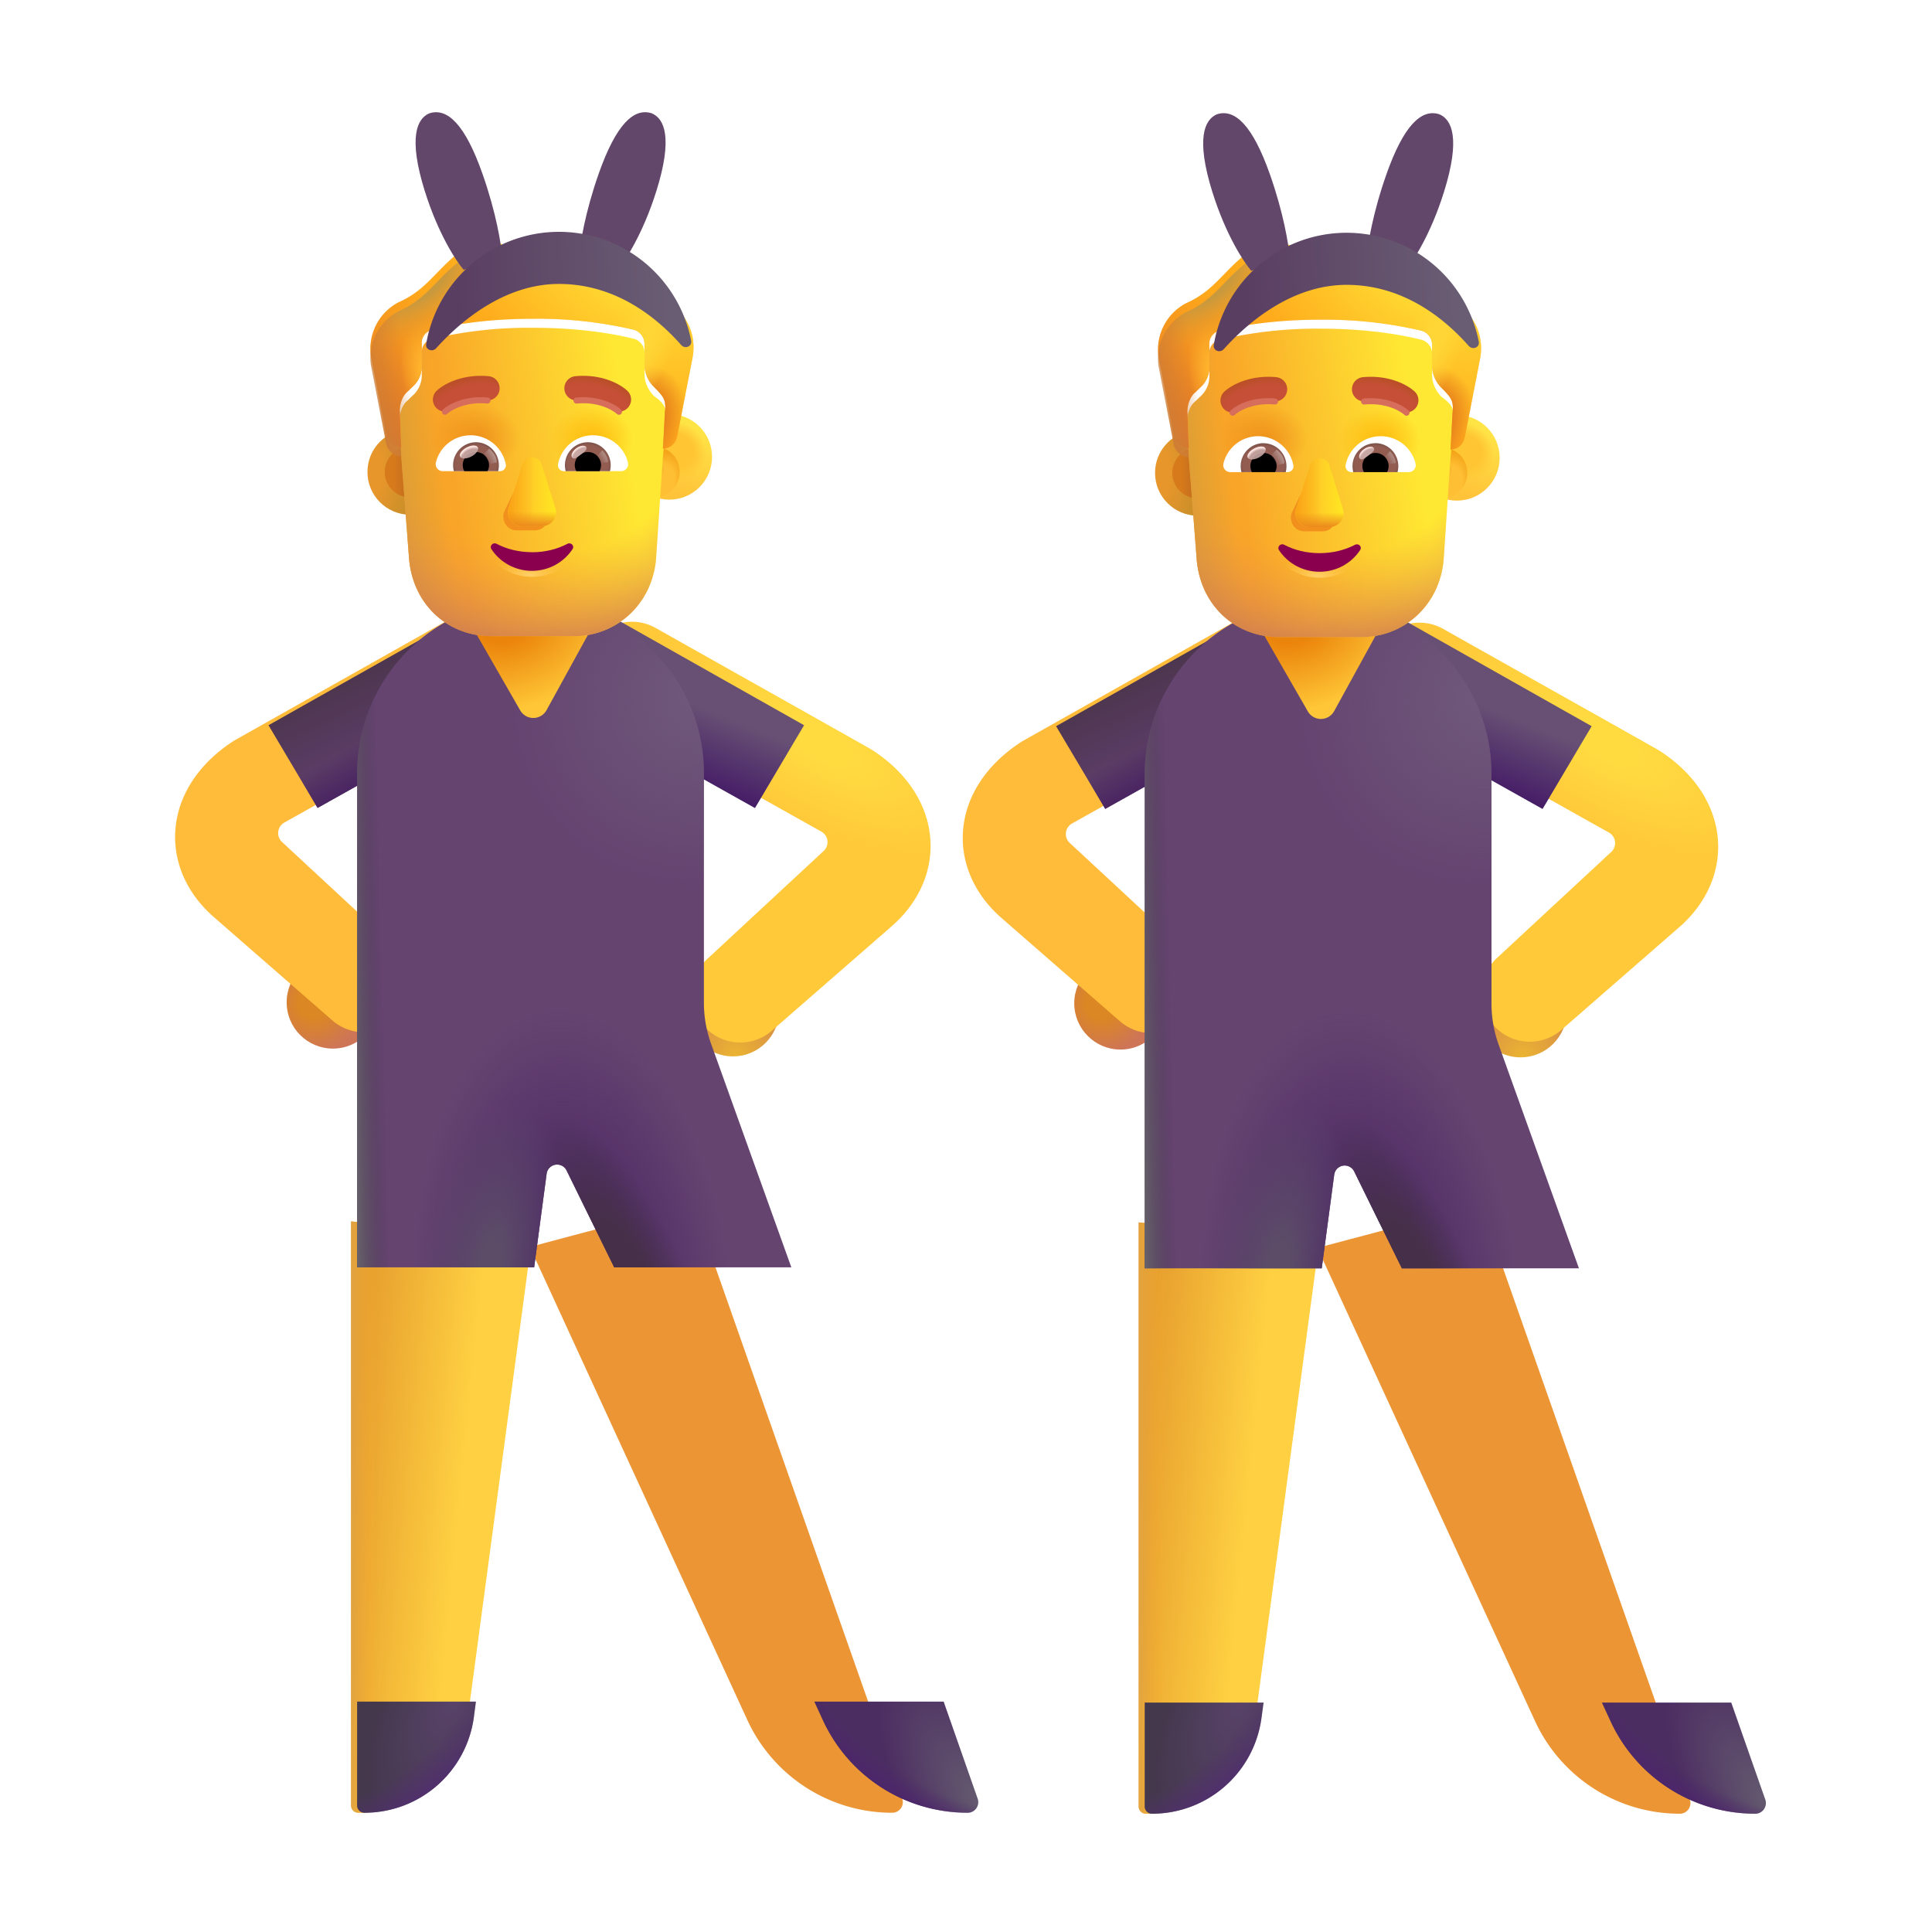 <svg xmlns="http://www.w3.org/2000/svg" fill="none" viewBox="0 0 32 32"><g filter="url(#svg-99cd82a0-4367-41ab-a28e-944d55919cc8-a)"><path fill="url(#svg-f62666a7-2487-4e1b-bde3-b60dfceab423-b)" d="m5.915 20.231 2.997.27-1.063 7.94a1.83 1.83 0 0 1-1.812 1.584.12.12 0 0 1-.122-.122z"/><path fill="url(#svg-a3e57492-c94a-4d39-9d2e-0c8e96351184-c)" d="m5.915 20.231 2.997.27-1.063 7.94a1.83 1.83 0 0 1-1.812 1.584.12.12 0 0 1-.122-.122z"/></g><g filter="url(#svg-b1433167-9a85-4a58-b72f-009c3b36ca8a-d)"><path fill="#EC9534" d="m12.729 19.934-2.703.719 3.604 7.839a2.64 2.64 0 0 0 2.397 1.533c.122 0 .207-.12.167-.234z"/></g><path fill="url(#svg-b381a4df-305a-401d-ae33-d6492ccf95b4-e)" d="m7.883 28.184-.034.258a1.83 1.83 0 0 1-1.812 1.583.12.12 0 0 1-.122-.122v-1.719z"/><path fill="url(#svg-20991091-390a-45ae-ba64-d8b8efcacbae-f)" d="m7.883 28.184-.034.258a1.83 1.83 0 0 1-1.812 1.583.12.12 0 0 1-.122-.122v-1.719z"/><path fill="url(#svg-a604d970-889c-487b-93e3-d9a82df25315-g)" d="M15.63 28.184h-2.142l.142.308a2.64 2.64 0 0 0 2.397 1.533c.122 0 .207-.12.166-.234z"/><path fill="url(#svg-dfc22932-0971-4636-80f9-430fb144e8a7-h)" d="M15.63 28.184h-2.142l.142.308a2.64 2.64 0 0 0 2.397 1.533c.122 0 .207-.12.166-.234z"/><circle cx="5.514" cy="16.602" r=".766" fill="url(#svg-a79fb2e0-a2ef-4474-94cd-b2744a9907ae-i)"/><g filter="url(#svg-9f367e51-5273-47f8-be8a-f62019c6ba5b-j)"><path fill="#FFBC3B" fill-rule="evenodd" d="M8.395 10.708a.8.8 0 0 1-.307 1.089L4.56 13.774a.2.2 0 0 0-.035.325l1.9 1.763a.8.8 0 0 1-1.068 1.191l-1.973-1.72c-.93-.82-.855-2.149.347-2.918L7.307 10.4a.8.8 0 0 1 1.088.308" clip-rule="evenodd"/></g><circle r=".766" fill="url(#svg-49dc5e1c-92d8-4197-9c65-775b5e348553-k)" transform="matrix(-1 0 0 1 12.14 16.731)"/><g fill-rule="evenodd" clip-rule="evenodd" filter="url(#svg-c768a79c-b22f-4cac-ba83-aa44ed107057-l)"><path fill="#FFC93A" d="M9.369 10.708a.8.8 0 0 0 .308 1.089l3.527 1.977a.2.2 0 0 1 .034.325l-1.9 1.763a.8.8 0 1 0 1.068 1.191l1.973-1.72c.93-.82.856-2.149-.347-2.918L10.458 10.4a.8.8 0 0 0-1.089.308"/><path fill="url(#svg-7db2ce1c-3cc1-4c50-bd73-be4c9d1e89fe-m)" d="M9.369 10.708a.8.8 0 0 0 .308 1.089l3.527 1.977a.2.2 0 0 1 .034.325l-1.9 1.763a.8.8 0 1 0 1.068 1.191l1.973-1.72c.93-.82.856-2.149-.347-2.918L10.458 10.4a.8.8 0 0 0-1.089.308"/></g><path fill="url(#svg-b2e2f4b4-3173-49af-943a-48b45c531db7-n)" d="m5.26 13.382 2.828-1.585a.8.8 0 0 0-.781-1.397l-2.86 1.612z"/><path fill="url(#svg-8c5fba01-3342-458d-9ce0-21f4c1bf98bd-o)" d="m5.26 13.382 2.828-1.585a.8.8 0 0 0-.781-1.397l-2.86 1.612z"/><path fill="#675074" d="m12.504 13.382-2.828-1.586a.8.8 0 0 1-.307-1.088c.216-.386.36-.72.747-.504l3.202 1.808z"/><path fill="url(#svg-38c86816-80eb-425d-b362-e9c906ae3a2a-p)" d="m12.504 13.382-2.828-1.586a.8.8 0 0 1-.307-1.088c.216-.386.36-.72.747-.504l3.202 1.808z"/><g filter="url(#svg-e3253e17-d7e3-4e95-a052-d78ea67db343-q)"><path fill="#654470" d="M8.787 9.935a2.87 2.87 0 0 0-2.872 2.871v8.185h2.932l.207-1.55a.175.175 0 0 1 .33-.055l.79 1.605h2.933l-1.33-3.705a2 2 0 0 1-.118-.676v-3.803a2.87 2.87 0 0 0-2.872-2.872"/></g><path fill="url(#svg-891a0db1-e6db-41b5-93ca-a1e4b599e71b-r)" d="M8.787 9.935a2.87 2.87 0 0 0-2.872 2.871v8.185h2.932l.207-1.55a.175.175 0 0 1 .33-.055l.79 1.605h2.933l-1.33-3.705a2 2 0 0 1-.118-.676v-3.803a2.87 2.87 0 0 0-2.872-2.872"/><path fill="url(#svg-b4510054-94ed-46c5-a08f-b2240997b96f-s)" d="M8.787 9.935a2.87 2.87 0 0 0-2.872 2.871v8.185h2.932l.207-1.55a.175.175 0 0 1 .33-.055l.79 1.605h2.933l-1.33-3.705a2 2 0 0 1-.118-.676v-3.803a2.87 2.87 0 0 0-2.872-2.872"/><path fill="url(#svg-f477248a-6ef4-4544-9d00-f4e5b8b3c3b5-t)" d="M8.787 9.935a2.87 2.87 0 0 0-2.872 2.871v8.185h2.932l.207-1.55a.175.175 0 0 1 .33-.055l.79 1.605h2.933l-1.33-3.705a2 2 0 0 1-.118-.676v-3.803a2.87 2.87 0 0 0-2.872-2.872"/><path fill="url(#svg-98352365-e3b8-4cf8-b7b1-7850ecd7ac98-u)" d="M8.787 9.935a2.87 2.87 0 0 0-2.872 2.871v8.185h2.932l.207-1.55a.175.175 0 0 1 .33-.055l.79 1.605h2.933l-1.33-3.705a2 2 0 0 1-.118-.676v-3.803a2.87 2.87 0 0 0-2.872-2.872"/><path fill="url(#svg-7b5d8f28-755c-488b-b6c6-694efdb62f94-v)" d="M8.787 9.935a2.87 2.87 0 0 0-2.872 2.871v8.185h2.932l.207-1.55a.175.175 0 0 1 .33-.055l.79 1.605h2.933l-1.33-3.705a2 2 0 0 1-.118-.676v-3.803a2.87 2.87 0 0 0-2.872-2.872"/><path fill="url(#svg-bf0027b9-92f8-4038-91f0-6ef9228e7fa2-w)" d="m8.617 11.767-.865-1.505h2.125l-.825 1.501a.25.25 0 0 1-.435.004"/><circle cx="6.795" cy="7.817" r=".709" fill="url(#svg-202ec0a9-054d-4410-b2ce-9ff0ed54f013-x)"/><g filter="url(#svg-fed9b2ad-ede7-4d7f-b89a-d7b2be615520-y)"><circle cx="6.795" cy="7.817" r=".423" fill="url(#svg-7422bd53-5891-4746-a34e-f877c6467e2a-z)"/></g><g filter="url(#svg-150d3108-c753-4696-9345-ea2a48cb7e71-A)"><circle cx="10.835" cy="7.817" r=".709" fill="url(#svg-003ec2aa-bd31-4317-ba07-d4f4ea7f1fc3-B)"/><circle cx="10.835" cy="7.817" r=".709" fill="url(#svg-06e27ad4-56b7-4ced-8d4e-251fbaeefee3-C)"/></g><g filter="url(#svg-53c3d8f5-266a-4752-bc50-27520c710c71-D)"><circle cx="10.835" cy="7.817" r=".423" fill="#FFBF34"/><circle cx="10.835" cy="7.817" r=".423" fill="url(#svg-3da3e227-498b-4476-a25f-76f2846b51ba-E)"/><circle cx="10.835" cy="7.817" r=".423" fill="url(#svg-07e1dd63-55db-4f4b-855a-2d5f75a3a192-F)"/></g><path fill="url(#svg-afaa4a7a-4a71-4f63-971f-d7e305a6d24d-G)" d="M6.646 7.557a13 13 0 0 1-.025-.61c0-.114.045-.25.137-.318l.068-.068a.45.45 0 0 0 .16-.362v-.363a.22.22 0 0 1 .182-.226 7 7 0 0 1 1.662-.181c.82 0 1.39.113 1.663.181a.24.24 0 0 1 .182.226V6.2c0 .136.068.272.16.362.213.15.2.232.182.408-.006.054-.023.507-.038.611l-.113 1.681c-.068.752-.659 1.275-1.363 1.275H8.14c-.727 0-1.295-.523-1.364-1.275z"/><path fill="url(#svg-46a34d90-5732-4941-8325-427cf730e5e0-H)" d="M6.646 7.557a13 13 0 0 1-.025-.61c0-.114.045-.25.137-.318l.068-.068a.45.45 0 0 0 .16-.362v-.363a.22.22 0 0 1 .182-.226 7 7 0 0 1 1.662-.181c.82 0 1.39.113 1.663.181a.24.24 0 0 1 .182.226V6.2c0 .136.068.272.16.362.213.15.2.232.182.408-.006.054-.023.507-.038.611l-.113 1.681c-.068.752-.659 1.275-1.363 1.275H8.14c-.727 0-1.295-.523-1.364-1.275z"/><path fill="url(#svg-71286bd8-742c-4b92-91c6-65ee7d6bd964-I)" d="M6.646 7.557a13 13 0 0 1-.025-.61c0-.114.045-.25.137-.318l.068-.068a.45.45 0 0 0 .16-.362v-.363a.22.22 0 0 1 .182-.226 7 7 0 0 1 1.662-.181c.82 0 1.39.113 1.663.181a.24.24 0 0 1 .182.226V6.2c0 .136.068.272.16.362.213.15.2.232.182.408-.006.054-.023.507-.038.611l-.113 1.681c-.068.752-.659 1.275-1.363 1.275H8.14c-.727 0-1.295-.523-1.364-1.275z"/><path fill="url(#svg-59f33956-1f5f-469a-82e1-36ac0d6456b7-J)" d="M6.646 7.557a13 13 0 0 1-.025-.61c0-.114.045-.25.137-.318l.068-.068a.45.45 0 0 0 .16-.362v-.363a.22.22 0 0 1 .182-.226 7 7 0 0 1 1.662-.181c.82 0 1.39.113 1.663.181a.24.24 0 0 1 .182.226V6.2c0 .136.068.272.16.362.213.15.2.232.182.408-.006.054-.023.507-.038.611l-.113 1.681c-.068.752-.659 1.275-1.363 1.275H8.14c-.727 0-1.295-.523-1.364-1.275z"/><path fill="url(#svg-799a3450-5899-476d-a02a-bebdc79cf81a-K)" d="M6.646 7.557a13 13 0 0 1-.025-.61c0-.114.045-.25.137-.318l.068-.068a.45.45 0 0 0 .16-.362v-.363a.22.22 0 0 1 .182-.226 7 7 0 0 1 1.662-.181c.82 0 1.39.113 1.663.181a.24.24 0 0 1 .182.226V6.2c0 .136.068.272.16.362.213.15.2.232.182.408-.006.054-.023.507-.038.611l-.113 1.681c-.068.752-.659 1.275-1.363 1.275H8.14c-.727 0-1.295-.523-1.364-1.275z"/><g filter="url(#svg-5a23a6a3-6d0e-4418-af6d-1708c7b0dbfe-L)"><path fill="#FFA91B" d="m10.858 5.067.182.09c.319.159.5.521.433.906l-.251 1.291c-.022.133-.11.223-.243.226.015-.213.03-.558.035-.613.018-.184-.01-.238-.18-.406a.53.53 0 0 1-.159-.362v-.362a.244.244 0 0 0-.182-.227A7 7 0 0 0 8.83 5.43c-.82 0-1.389.113-1.662.181a.22.22 0 0 0-.183.227v.362a.45.45 0 0 1-.159.362l-.068.068c-.091.068-.137.21-.137.323.006.066.015.447.025.605a.27.27 0 0 1-.253-.226l-.25-1.29a.87.87 0 0 1 .455-.884c.43-.188.588-.475.934-.77a.83.83 0 0 1 .934-.136c.228.068.478.068.706 0a1.02 1.02 0 0 1 1.002.227l.342.34a.95.95 0 0 0 .342.249"/><path fill="url(#svg-3d8f8b82-e06b-43eb-abb5-1315455105fb-M)" d="m10.858 5.067.182.09c.319.159.5.521.433.906l-.251 1.291c-.022.133-.11.223-.243.226.015-.213.03-.558.035-.613.018-.184-.01-.238-.18-.406a.53.53 0 0 1-.159-.362v-.362a.244.244 0 0 0-.182-.227A7 7 0 0 0 8.83 5.43c-.82 0-1.389.113-1.662.181a.22.22 0 0 0-.183.227v.362a.45.45 0 0 1-.159.362l-.068.068c-.091.068-.137.21-.137.323.006.066.015.447.025.605a.27.27 0 0 1-.253-.226l-.25-1.29a.87.87 0 0 1 .455-.884c.43-.188.588-.475.934-.77a.83.83 0 0 1 .934-.136c.228.068.478.068.706 0a1.02 1.02 0 0 1 1.002.227l.342.34a.95.95 0 0 0 .342.249"/><path fill="url(#svg-18626628-21d4-4315-9cd8-90b22c1fffd9-N)" d="m10.858 5.067.182.09c.319.159.5.521.433.906l-.251 1.291c-.022.133-.11.223-.243.226.015-.213.03-.558.035-.613.018-.184-.01-.238-.18-.406a.53.53 0 0 1-.159-.362v-.362a.244.244 0 0 0-.182-.227A7 7 0 0 0 8.83 5.43c-.82 0-1.389.113-1.662.181a.22.22 0 0 0-.183.227v.362a.45.45 0 0 1-.159.362l-.068.068c-.091.068-.137.21-.137.323.006.066.015.447.025.605a.27.27 0 0 1-.253-.226l-.25-1.29a.87.87 0 0 1 .455-.884c.43-.188.588-.475.934-.77a.83.83 0 0 1 .934-.136c.228.068.478.068.706 0a1.02 1.02 0 0 1 1.002.227l.342.34a.95.95 0 0 0 .342.249"/><path fill="url(#svg-be5a32e1-c7e2-4f35-bb0b-e3b826c9c1b0-O)" d="m10.858 5.067.182.09c.319.159.5.521.433.906l-.251 1.291c-.022.133-.11.223-.243.226.015-.213.03-.558.035-.613.018-.184-.01-.238-.18-.406a.53.53 0 0 1-.159-.362v-.362a.244.244 0 0 0-.182-.227A7 7 0 0 0 8.83 5.43c-.82 0-1.389.113-1.662.181a.22.22 0 0 0-.183.227v.362a.45.45 0 0 1-.159.362l-.068.068c-.091.068-.137.21-.137.323.006.066.015.447.025.605a.27.27 0 0 1-.253-.226l-.25-1.29a.87.87 0 0 1 .455-.884c.43-.188.588-.475.934-.77a.83.83 0 0 1 .934-.136c.228.068.478.068.706 0a1.02 1.02 0 0 1 1.002.227l.342.34a.95.95 0 0 0 .342.249"/><path fill="url(#svg-3d468785-5a3d-4068-a9bb-c2cd49a82bbe-P)" d="m10.858 5.067.182.09c.319.159.5.521.433.906l-.251 1.291c-.022.133-.11.223-.243.226.015-.213.03-.558.035-.613.018-.184-.01-.238-.18-.406a.53.53 0 0 1-.159-.362v-.362a.244.244 0 0 0-.182-.227A7 7 0 0 0 8.83 5.43c-.82 0-1.389.113-1.662.181a.22.22 0 0 0-.183.227v.362a.45.45 0 0 1-.159.362l-.068.068c-.091.068-.137.21-.137.323.006.066.015.447.025.605a.27.27 0 0 1-.253-.226l-.25-1.29a.87.87 0 0 1 .455-.884c.43-.188.588-.475.934-.77a.83.83 0 0 1 .934-.136c.228.068.478.068.706 0a1.02 1.02 0 0 1 1.002.227l.342.34a.95.95 0 0 0 .342.249"/><path fill="url(#svg-53582b9b-2e74-4f2c-8210-78fe59f32cd0-Q)" d="m10.858 5.067.182.09c.319.159.5.521.433.906l-.251 1.291c-.022.133-.11.223-.243.226.015-.213.03-.558.035-.613.018-.184-.01-.238-.18-.406a.53.53 0 0 1-.159-.362v-.362a.244.244 0 0 0-.182-.227A7 7 0 0 0 8.83 5.43c-.82 0-1.389.113-1.662.181a.22.22 0 0 0-.183.227v.362a.45.45 0 0 1-.159.362l-.068.068c-.091.068-.137.21-.137.323.006.066.015.447.025.605a.27.27 0 0 1-.253-.226l-.25-1.29a.87.87 0 0 1 .455-.884c.43-.188.588-.475.934-.77a.83.83 0 0 1 .934-.136c.228.068.478.068.706 0a1.02 1.02 0 0 1 1.002.227l.342.34a.95.95 0 0 0 .342.249"/><path fill="url(#svg-dedf2b09-62fc-4978-8734-d82110ee2e28-R)" d="m10.858 5.067.182.09c.319.159.5.521.433.906l-.251 1.291c-.022.133-.11.223-.243.226.015-.213.03-.558.035-.613.018-.184-.01-.238-.18-.406a.53.53 0 0 1-.159-.362v-.362a.244.244 0 0 0-.182-.227A7 7 0 0 0 8.83 5.43c-.82 0-1.389.113-1.662.181a.22.22 0 0 0-.183.227v.362a.45.45 0 0 1-.159.362l-.068.068c-.091.068-.137.21-.137.323.006.066.015.447.025.605a.27.27 0 0 1-.253-.226l-.25-1.29a.87.87 0 0 1 .455-.884c.43-.188.588-.475.934-.77a.83.83 0 0 1 .934-.136c.228.068.478.068.706 0a1.02 1.02 0 0 1 1.002.227l.342.34a.95.95 0 0 0 .342.249"/></g><path fill="url(#svg-11211a4b-54e6-4046-a33e-964815f73b2a-S)" d="m10.858 5.067.182.09c.319.159.5.521.433.906l-.251 1.291c-.022.133-.11.223-.243.226.015-.213.03-.558.035-.613.018-.184-.01-.238-.18-.406a.53.53 0 0 1-.159-.362v-.362a.244.244 0 0 0-.182-.227A7 7 0 0 0 8.83 5.43c-.82 0-1.389.113-1.662.181a.22.22 0 0 0-.183.227v.362a.45.45 0 0 1-.159.362l-.068.068c-.091.068-.137.21-.137.323.006.066.015.447.025.605a.27.27 0 0 1-.253-.226l-.25-1.29a.87.87 0 0 1 .455-.884c.43-.188.588-.475.934-.77a.83.83 0 0 1 .934-.136c.228.068.478.068.706 0a1.02 1.02 0 0 1 1.002.227l.342.34a.95.95 0 0 0 .342.249"/><path fill="url(#svg-718e2745-a371-4ee6-9ebc-8fb149c771fe-T)" d="m10.858 5.067.182.09c.319.159.5.521.433.906l-.251 1.291c-.022.133-.11.223-.243.226.015-.213.03-.558.035-.613.018-.184-.01-.238-.18-.406a.53.53 0 0 1-.159-.362v-.362a.244.244 0 0 0-.182-.227A7 7 0 0 0 8.83 5.43c-.82 0-1.389.113-1.662.181a.22.22 0 0 0-.183.227v.362a.45.45 0 0 1-.159.362l-.068.068c-.091.068-.137.21-.137.323.006.066.015.447.025.605a.27.27 0 0 1-.253-.226l-.25-1.29a.87.87 0 0 1 .455-.884c.43-.188.588-.475.934-.77a.83.83 0 0 1 .934-.136c.228.068.478.068.706 0a1.02 1.02 0 0 1 1.002.227l.342.34a.95.95 0 0 0 .342.249"/><path fill="url(#svg-966289eb-1511-45f1-90b3-f57763f99951-U)" d="m10.858 5.067.182.09c.319.159.5.521.433.906l-.251 1.291c-.022.133-.11.223-.243.226.015-.213.03-.558.035-.613.018-.184-.01-.238-.18-.406a.53.53 0 0 1-.159-.362v-.362a.244.244 0 0 0-.182-.227A7 7 0 0 0 8.83 5.43c-.82 0-1.389.113-1.662.181a.22.22 0 0 0-.183.227v.362a.45.45 0 0 1-.159.362l-.068.068c-.091.068-.137.21-.137.323.006.066.015.447.025.605a.27.27 0 0 1-.253-.226l-.25-1.29a.87.87 0 0 1 .455-.884c.43-.188.588-.475.934-.77a.83.83 0 0 1 .934-.136c.228.068.478.068.706 0a1.02 1.02 0 0 1 1.002.227l.342.34a.95.95 0 0 0 .342.249"/><g filter="url(#svg-a7865d74-d6ae-41b7-b995-aca58454d084-V)"><path fill="#F1901C" d="m8.694 7.765-.348.722c-.043.148.06.297.207.297h.313c.147 0 .25-.15.207-.297l-.211-.722c-.046-.16-.12-.16-.168 0"/></g><g filter="url(#svg-b20c8e28-5e8f-476f-aeed-d0f4298c136e-W)"><path fill="#FFCC28" d="m8.649 7.696-.226.722a.23.23 0 0 0 .221.297h.334a.23.23 0 0 0 .221-.297l-.226-.722c-.048-.16-.274-.16-.324 0"/><path fill="url(#svg-90248c4a-4191-4947-b7cc-003438fbdf93-X)" d="m8.649 7.696-.226.722a.23.23 0 0 0 .221.297h.334a.23.23 0 0 0 .221-.297l-.226-.722c-.048-.16-.274-.16-.324 0"/><path fill="url(#svg-a5de5fec-ef44-4fab-9b08-8cc72b22c44b-Y)" d="m8.649 7.696-.226.722a.23.23 0 0 0 .221.297h.334a.23.23 0 0 0 .221-.297l-.226-.722c-.048-.16-.274-.16-.324 0"/><path fill="url(#svg-643c1d3a-862d-4269-85b4-a2d8bbb31162-Z)" d="m8.649 7.696-.226.722a.23.23 0 0 0 .221.297h.334a.23.23 0 0 0 .221-.297l-.226-.722c-.048-.16-.274-.16-.324 0"/></g><g filter="url(#svg-341c14a8-9760-435e-8ec0-9734f968113d-aa)"><path stroke="url(#svg-cda41328-8637-422a-9ffa-f41fe95098a3-ab)" stroke-width=".2" d="M8.811 9.146c-.215 0-.418-.05-.588-.14-.058-.029-.12.037-.084.09.142.215.39.359.672.359s.53-.144.672-.36c.037-.054-.026-.118-.084-.088-.17.089-.37.14-.588.14Z"/></g><path fill="#8A004F" d="M8.811 9.146c-.215 0-.418-.05-.588-.14-.058-.029-.12.037-.084.09.142.215.39.359.672.359s.53-.144.672-.36c.037-.054-.026-.118-.084-.088-.17.089-.37.14-.588.14"/><path fill="#fff" d="M9.825 7.21c.277 0 .512.191.575.45a.116.116 0 0 1-.113.144H9.34a.098.098 0 0 1-.097-.115.59.59 0 0 1 .582-.48"/><path fill="url(#svg-a449e4e3-694f-4bff-a3ba-487d776de4cc-ac)" d="M9.737 7.325a.38.38 0 0 1 .365.479H9.37a.38.38 0 0 1 .367-.479"/><path fill="#000" d="M9.52 7.704c0-.12.097-.217.217-.217a.216.216 0 0 1 .193.317h-.384a.2.2 0 0 1-.026-.1"/><g filter="url(#svg-09891979-60b5-4734-8e51-9e628a6c8c37-ad)"><path fill="#C7A7A3" d="M9.709 7.405c.027.036-.03.08-.094.128s-.111.082-.138.046.003-.104.067-.152.138-.058.165-.022"/><path fill="url(#svg-108ac012-8a81-45ed-8f2c-80292be4ee7b-ae)" d="M9.709 7.405c.027.036-.03.08-.094.128s-.111.082-.138.046.003-.104.067-.152.138-.058.165-.022"/></g><g filter="url(#svg-1f916a01-b211-4d64-b457-45832d1c61aa-af)"><path fill="url(#svg-4efdfeb2-dd90-4741-a5ba-ed620b7bfd7d-ag)" d="M10.074 7.654a.36.36 0 0 0-.098-.196l-.11.12.05.097z"/></g><path fill="#fff" d="M7.795 7.21a.59.59 0 0 0-.575.45.116.116 0 0 0 .113.144h.948c.06 0 .108-.055.096-.115a.595.595 0 0 0-.582-.48"/><path fill="url(#svg-3742b314-5baf-4464-9dd5-46338eb8fc02-ah)" d="M7.883 7.325a.38.38 0 0 0-.365.479h.732a.381.381 0 0 0-.367-.479"/><path fill="#000" d="M8.1 7.704a.216.216 0 0 0-.217-.217.216.216 0 0 0-.193.317h.384a.2.2 0 0 0 .026-.1"/><g filter="url(#svg-c6c31a85-9be3-4fc0-9482-77edeb10771f-ai)"><path fill="url(#svg-42a2d52b-30de-4ce6-951d-8cdb827bd185-aj)" d="M8.228 7.659c0-.122-.099-.204-.126-.228l-.122.118.075.153z"/></g><g filter="url(#svg-56b3ea30-04bf-4324-95d2-e414ae9ce518-ak)" transform="rotate(-27.914 7.768 7.487)"><ellipse cx="7.768" cy="7.487" fill="#C7A7A3" fill-opacity=".9" rx=".165" ry=".084"/><ellipse cx="7.768" cy="7.487" fill="url(#svg-7c26b300-dfa8-4062-9a27-82d98763cbd5-al)" rx=".165" ry=".084"/></g><g filter="url(#svg-0c0743cf-8097-484e-91ce-32a8fbb449fe-am)"><path fill="url(#svg-f589a9f4-9534-40b9-80eb-5dc68c9705b1-an)" fill-rule="evenodd" d="M9.567 6.88c.306-.028.502.091.55.135a.2.2 0 0 0 .271-.295c-.13-.12-.438-.278-.858-.239a.2.2 0 1 0 .037.4" clip-rule="evenodd"/></g><g filter="url(#svg-4fc63069-5ab4-4f65-b033-0374e5cd67b0-ao)"><path stroke="#D76D5B" stroke-linecap="round" stroke-width=".1" d="M10.252 6.82c-.089-.081-.34-.22-.704-.186"/></g><g filter="url(#svg-972dd072-14c7-4aed-a4b8-a0813742884a-ap)"><path fill="url(#svg-41697190-fa89-4c51-8b6c-63d57f7d73ec-aq)" fill-rule="evenodd" d="M8.056 6.88c-.306-.028-.502.091-.55.135a.2.2 0 0 1-.271-.295c.13-.12.438-.278.858-.239a.2.2 0 1 1-.037.4" clip-rule="evenodd"/></g><g filter="url(#svg-5f58656d-4c4a-4508-a802-f253f9de338d-ar)"><path stroke="#D76D5B" stroke-linecap="round" stroke-width=".1" d="M7.37 6.82c.09-.081.341-.22.704-.186"/></g><g filter="url(#svg-ab60e56c-2b94-477a-92fd-b01604b3df37-as)"><path fill="#62476A" d="M6.936 3.265c.222.71.522 1.166.645 1.305l.633-.242c-.013-.182-.096-.709-.325-1.356-.285-.808-.578-1.09-.875-.996-.21.086-.355.403-.078 1.29"/></g><g filter="url(#svg-c5581e51-6265-4b2d-8aea-1da29d66bbd9-at)"><path fill="#62476A" d="M10.771 3.265c-.222.71-.522 1.166-.644 1.305l-.633-.242c.013-.182.096-.709.324-1.356.285-.808.578-1.09.875-.996.211.086.356.403.078 1.29"/></g><g filter="url(#svg-eec6e187-4dcd-405e-88a1-1e5aaa4b90ea-au)"><path fill="url(#svg-9308f4fe-1d00-48db-8d66-3393ef53be92-av)" d="M11.048 5.743c.018.097-.102.144-.167.07-.453-.513-1.133-1.01-2.023-1.01-.838 0-1.553.532-2.033 1.064-.064.071-.182.025-.166-.07a2.231 2.231 0 0 1 4.389-.054"/></g><g filter="url(#svg-8455859b-8e50-427b-ac6a-be59708723f3-aw)"><path fill="url(#svg-904afe66-7f3f-4130-8e20-3e7e39542fff-ax)" d="m18.96 20.247 2.997.27-1.063 7.94a1.83 1.83 0 0 1-1.812 1.584.12.12 0 0 1-.122-.122z"/><path fill="url(#svg-cf595f6f-b4ff-4718-b4e5-cfe67a659ea3-ay)" d="m18.96 20.247 2.997.27-1.063 7.94a1.83 1.83 0 0 1-1.812 1.584.12.12 0 0 1-.122-.122z"/></g><g filter="url(#svg-69898651-e98d-4cd1-bcca-6c79818fd217-az)"><path fill="#EC9534" d="m25.774 19.95-2.703.719 3.604 7.838a2.64 2.64 0 0 0 2.398 1.534c.121 0 .206-.12.166-.234z"/></g><path fill="url(#svg-22620023-60cd-4d2d-beec-9f6df39622ab-aA)" d="m20.929 28.2-.035.257a1.83 1.83 0 0 1-1.812 1.584.12.12 0 0 1-.122-.122V28.2z"/><path fill="url(#svg-314db640-e0bd-48cc-a3a1-5a32bfddbb69-aB)" d="m20.929 28.2-.035.257a1.83 1.83 0 0 1-1.812 1.584.12.12 0 0 1-.122-.122V28.2z"/><path fill="url(#svg-e43ebb5c-cac8-4d17-9732-1fb9845b35d9-aC)" d="M28.675 28.2h-2.142l.142.307a2.64 2.64 0 0 0 2.398 1.534c.12 0 .206-.12.166-.234z"/><path fill="url(#svg-86663db4-2748-45d9-9f52-f88a46d29dcf-aD)" d="M28.675 28.2h-2.142l.142.307a2.64 2.64 0 0 0 2.398 1.534c.12 0 .206-.12.166-.234z"/><circle cx="18.559" cy="16.618" r=".766" fill="url(#svg-3755a439-2a80-4793-a3b8-c132e8190c2e-aE)"/><g filter="url(#svg-442cae26-7de1-4be7-92bc-83bac6c65775-aF)"><path fill="#FFBC3B" fill-rule="evenodd" d="M21.44 10.723a.8.8 0 0 1-.307 1.09l-3.527 1.977a.2.2 0 0 0-.034.325l1.9 1.763a.8.8 0 0 1-1.069 1.19l-1.973-1.72c-.93-.82-.855-2.148.348-2.918l3.574-2.014a.8.8 0 0 1 1.089.307" clip-rule="evenodd"/></g><circle r=".766" fill="url(#svg-5a64360d-b288-47ce-a98b-5b29e00eef5c-aG)" transform="matrix(-1 0 0 1 25.185 16.747)"/><g fill-rule="evenodd" clip-rule="evenodd" filter="url(#svg-7b3b7fe1-84ad-49c5-8a75-95d0a820a39d-aH)"><path fill="#FFC93A" d="M22.414 10.723a.8.8 0 0 0 .308 1.09l3.527 1.977a.2.2 0 0 1 .034.325l-1.9 1.763a.8.8 0 0 0 1.068 1.19l1.973-1.72c.93-.82.856-2.148-.347-2.918l-3.574-2.014a.8.8 0 0 0-1.09.307"/><path fill="url(#svg-85346469-b6aa-4d10-aca8-6e4ebd265b2d-aI)" d="M22.414 10.723a.8.8 0 0 0 .308 1.09l3.527 1.977a.2.2 0 0 1 .034.325l-1.9 1.763a.8.8 0 0 0 1.068 1.19l1.973-1.72c.93-.82.856-2.148-.347-2.918l-3.574-2.014a.8.8 0 0 0-1.09.307"/></g><path fill="url(#svg-8f30f691-d795-4bbc-a3b9-5684abb66b84-aJ)" d="m18.306 13.398 2.827-1.586a.8.8 0 0 0-.781-1.396l-2.86 1.612z"/><path fill="url(#svg-2398a210-0735-4500-932d-7b7bd5443fc7-aK)" d="m18.306 13.398 2.827-1.586a.8.8 0 0 0-.781-1.396l-2.86 1.612z"/><path fill="#675074" d="m25.549 13.397-2.827-1.585a.8.8 0 0 1-.308-1.089c.216-.385.361-.72.747-.504l3.202 1.809z"/><path fill="url(#svg-3d661d19-0442-41c3-9eb4-aec6d3844743-aL)" d="m25.549 13.397-2.827-1.585a.8.8 0 0 1-.308-1.089c.216-.385.361-.72.747-.504l3.202 1.809z"/><g filter="url(#svg-b3721f1e-613e-41e2-b7c0-3abf5c6cbc76-aM)"><path fill="#654470" d="M21.832 9.95a2.87 2.87 0 0 0-2.872 2.872v8.185h2.932l.207-1.551a.175.175 0 0 1 .33-.054l.791 1.605h2.932l-1.33-3.705a2 2 0 0 1-.118-.676v-3.804a2.87 2.87 0 0 0-2.872-2.872"/></g><path fill="url(#svg-90bce9fb-e0c9-46b5-b6b4-db70bf103269-aN)" d="M21.832 9.95a2.87 2.87 0 0 0-2.872 2.872v8.185h2.932l.207-1.551a.175.175 0 0 1 .33-.054l.791 1.605h2.932l-1.33-3.705a2 2 0 0 1-.118-.676v-3.804a2.87 2.87 0 0 0-2.872-2.872"/><path fill="url(#svg-acb7ee58-fe7c-42da-b713-fbac14575b3e-aO)" d="M21.832 9.95a2.87 2.87 0 0 0-2.872 2.872v8.185h2.932l.207-1.551a.175.175 0 0 1 .33-.054l.791 1.605h2.932l-1.33-3.705a2 2 0 0 1-.118-.676v-3.804a2.87 2.87 0 0 0-2.872-2.872"/><path fill="url(#svg-bbe28299-9e15-40f4-9e69-b5febcb9e866-aP)" d="M21.832 9.95a2.87 2.87 0 0 0-2.872 2.872v8.185h2.932l.207-1.551a.175.175 0 0 1 .33-.054l.791 1.605h2.932l-1.33-3.705a2 2 0 0 1-.118-.676v-3.804a2.87 2.87 0 0 0-2.872-2.872"/><path fill="url(#svg-2cbba69a-1bb2-4cbd-8f2b-0d416d164d6d-aQ)" d="M21.832 9.95a2.87 2.87 0 0 0-2.872 2.872v8.185h2.932l.207-1.551a.175.175 0 0 1 .33-.054l.791 1.605h2.932l-1.33-3.705a2 2 0 0 1-.118-.676v-3.804a2.87 2.87 0 0 0-2.872-2.872"/><path fill="url(#svg-275360de-8a04-4e90-8840-8f949f4facc3-aR)" d="M21.832 9.95a2.87 2.87 0 0 0-2.872 2.872v8.185h2.932l.207-1.551a.175.175 0 0 1 .33-.054l.791 1.605h2.932l-1.33-3.705a2 2 0 0 1-.118-.676v-3.804a2.87 2.87 0 0 0-2.872-2.872"/><path fill="url(#svg-594a6e1b-cd8b-4062-857a-8ba116dfd92d-aS)" d="m21.662 11.783-.865-1.505h2.125l-.824 1.5a.25.25 0 0 1-.436.005"/><circle cx="19.84" cy="7.833" r=".709" fill="url(#svg-323203cc-f82a-44ca-bc41-c201082fc66d-aT)"/><g filter="url(#svg-df369651-9b67-43d6-b200-310fafc7f411-aU)"><circle cx="19.84" cy="7.833" r=".423" fill="url(#svg-ed97669a-3f78-4329-b755-610d131d56ab-aV)"/></g><g filter="url(#svg-64b5c2c7-b811-489d-b1a8-94addb7979ca-aW)"><circle cx="23.88" cy="7.833" r=".709" fill="url(#svg-4198bc03-c30b-400d-ba13-1d7f987c2f62-aX)"/><circle cx="23.88" cy="7.833" r=".709" fill="url(#svg-d3aced68-eb4c-4051-a092-454ee91912d7-aY)"/></g><g filter="url(#svg-34524518-5e63-471e-8f66-35d6b230a67b-aZ)"><circle cx="23.88" cy="7.833" r=".423" fill="#FFBF34"/><circle cx="23.88" cy="7.833" r=".423" fill="url(#svg-aacdff70-50c6-4ecb-974e-00b0539812b0-ba)"/><circle cx="23.88" cy="7.833" r=".423" fill="url(#svg-d5436e75-bee7-4690-b6e5-0c2207961057-bb)"/></g><path fill="url(#svg-5d531418-326f-437a-8065-8b86d0d7a31e-bc)" d="M19.69 7.573a13 13 0 0 1-.024-.611c0-.113.046-.25.137-.317l.068-.068a.45.45 0 0 0 .16-.363v-.362a.22.22 0 0 1 .182-.226 7 7 0 0 1 1.662-.182c.82 0 1.39.114 1.663.182a.24.24 0 0 1 .182.226v.362c0 .136.069.272.16.363.213.15.2.231.182.407-.005.055-.023.508-.038.612l-.113 1.68c-.068.752-.659 1.276-1.363 1.276h-1.363c-.727 0-1.295-.524-1.363-1.275z"/><path fill="url(#svg-3f7c832e-c61a-435b-b45f-aaf0c56f1d5c-bd)" d="M19.69 7.573a13 13 0 0 1-.024-.611c0-.113.046-.25.137-.317l.068-.068a.45.45 0 0 0 .16-.363v-.362a.22.22 0 0 1 .182-.226 7 7 0 0 1 1.662-.182c.82 0 1.39.114 1.663.182a.24.24 0 0 1 .182.226v.362c0 .136.069.272.16.363.213.15.2.231.182.407-.005.055-.023.508-.038.612l-.113 1.68c-.068.752-.659 1.276-1.363 1.276h-1.363c-.727 0-1.295-.524-1.363-1.275z"/><path fill="url(#svg-79e963cb-716c-4263-9fe4-c17b0eea996a-be)" d="M19.69 7.573a13 13 0 0 1-.024-.611c0-.113.046-.25.137-.317l.068-.068a.45.45 0 0 0 .16-.363v-.362a.22.22 0 0 1 .182-.226 7 7 0 0 1 1.662-.182c.82 0 1.39.114 1.663.182a.24.24 0 0 1 .182.226v.362c0 .136.069.272.16.363.213.15.2.231.182.407-.005.055-.023.508-.038.612l-.113 1.68c-.068.752-.659 1.276-1.363 1.276h-1.363c-.727 0-1.295-.524-1.363-1.275z"/><path fill="url(#svg-2353a7d2-667a-43eb-bdce-151afca8b57c-bf)" d="M19.69 7.573a13 13 0 0 1-.024-.611c0-.113.046-.25.137-.317l.068-.068a.45.45 0 0 0 .16-.363v-.362a.22.22 0 0 1 .182-.226 7 7 0 0 1 1.662-.182c.82 0 1.39.114 1.663.182a.24.24 0 0 1 .182.226v.362c0 .136.069.272.16.363.213.15.2.231.182.407-.005.055-.023.508-.038.612l-.113 1.68c-.068.752-.659 1.276-1.363 1.276h-1.363c-.727 0-1.295-.524-1.363-1.275z"/><path fill="url(#svg-5294332b-903d-40c6-8b45-42354c48e154-bg)" d="M19.69 7.573a13 13 0 0 1-.024-.611c0-.113.046-.25.137-.317l.068-.068a.45.45 0 0 0 .16-.363v-.362a.22.22 0 0 1 .182-.226 7 7 0 0 1 1.662-.182c.82 0 1.39.114 1.663.182a.24.24 0 0 1 .182.226v.362c0 .136.069.272.16.363.213.15.2.231.182.407-.005.055-.023.508-.038.612l-.113 1.68c-.068.752-.659 1.276-1.363 1.276h-1.363c-.727 0-1.295-.524-1.363-1.275z"/><g filter="url(#svg-214e0b98-8cae-4e0e-81c5-b75a84bf2487-bh)"><path fill="#FFA91B" d="m23.903 5.082.182.09c.319.16.5.522.432.907l-.25 1.29c-.022.134-.11.224-.243.227.015-.214.03-.559.035-.613.018-.184-.01-.238-.18-.406a.53.53 0 0 1-.159-.362v-.363a.24.24 0 0 0-.182-.226 7 7 0 0 0-1.663-.181c-.82 0-1.39.113-1.662.18a.22.22 0 0 0-.183.227v.363a.45.45 0 0 1-.16.362l-.067.068c-.091.068-.137.21-.137.323.006.066.014.446.025.605a.27.27 0 0 1-.253-.226l-.25-1.29a.87.87 0 0 1 .455-.884c.43-.189.587-.475.934-.77a.83.83 0 0 1 .934-.136c.228.068.478.068.706 0a1.02 1.02 0 0 1 1.002.226l.342.34a.95.95 0 0 0 .341.25"/><path fill="url(#svg-de6977d1-2e58-4105-a9a9-191c017549cb-bi)" d="m23.903 5.082.182.09c.319.16.5.522.432.907l-.25 1.29c-.022.134-.11.224-.243.227.015-.214.03-.559.035-.613.018-.184-.01-.238-.18-.406a.53.53 0 0 1-.159-.362v-.363a.24.24 0 0 0-.182-.226 7 7 0 0 0-1.663-.181c-.82 0-1.39.113-1.662.18a.22.22 0 0 0-.183.227v.363a.45.45 0 0 1-.16.362l-.067.068c-.091.068-.137.21-.137.323.006.066.014.446.025.605a.27.27 0 0 1-.253-.226l-.25-1.29a.87.87 0 0 1 .455-.884c.43-.189.587-.475.934-.77a.83.83 0 0 1 .934-.136c.228.068.478.068.706 0a1.02 1.02 0 0 1 1.002.226l.342.34a.95.95 0 0 0 .341.25"/><path fill="url(#svg-e5a12672-1fdb-4c71-a232-56ac3dbc66ac-bj)" d="m23.903 5.082.182.09c.319.16.5.522.432.907l-.25 1.29c-.022.134-.11.224-.243.227.015-.214.03-.559.035-.613.018-.184-.01-.238-.18-.406a.53.53 0 0 1-.159-.362v-.363a.24.24 0 0 0-.182-.226 7 7 0 0 0-1.663-.181c-.82 0-1.39.113-1.662.18a.22.22 0 0 0-.183.227v.363a.45.45 0 0 1-.16.362l-.067.068c-.091.068-.137.21-.137.323.006.066.014.446.025.605a.27.27 0 0 1-.253-.226l-.25-1.29a.87.87 0 0 1 .455-.884c.43-.189.587-.475.934-.77a.83.83 0 0 1 .934-.136c.228.068.478.068.706 0a1.02 1.02 0 0 1 1.002.226l.342.34a.95.95 0 0 0 .341.25"/><path fill="url(#svg-75a3d32c-5076-4cb4-8b4e-361505e66a77-bk)" d="m23.903 5.082.182.09c.319.16.5.522.432.907l-.25 1.29c-.022.134-.11.224-.243.227.015-.214.03-.559.035-.613.018-.184-.01-.238-.18-.406a.53.53 0 0 1-.159-.362v-.363a.24.24 0 0 0-.182-.226 7 7 0 0 0-1.663-.181c-.82 0-1.39.113-1.662.18a.22.22 0 0 0-.183.227v.363a.45.45 0 0 1-.16.362l-.067.068c-.091.068-.137.21-.137.323.006.066.014.446.025.605a.27.27 0 0 1-.253-.226l-.25-1.29a.87.87 0 0 1 .455-.884c.43-.189.587-.475.934-.77a.83.83 0 0 1 .934-.136c.228.068.478.068.706 0a1.02 1.02 0 0 1 1.002.226l.342.34a.95.95 0 0 0 .341.25"/><path fill="url(#svg-07bfad66-2e27-4702-bde0-f58edd5409ff-bl)" d="m23.903 5.082.182.09c.319.16.5.522.432.907l-.25 1.29c-.022.134-.11.224-.243.227.015-.214.03-.559.035-.613.018-.184-.01-.238-.18-.406a.53.53 0 0 1-.159-.362v-.363a.24.24 0 0 0-.182-.226 7 7 0 0 0-1.663-.181c-.82 0-1.39.113-1.662.18a.22.22 0 0 0-.183.227v.363a.45.45 0 0 1-.16.362l-.067.068c-.091.068-.137.21-.137.323.006.066.014.446.025.605a.27.27 0 0 1-.253-.226l-.25-1.29a.87.87 0 0 1 .455-.884c.43-.189.587-.475.934-.77a.83.83 0 0 1 .934-.136c.228.068.478.068.706 0a1.02 1.02 0 0 1 1.002.226l.342.34a.95.95 0 0 0 .341.25"/><path fill="url(#svg-54934e1a-5c65-4dbb-92a5-11896468393c-bm)" d="m23.903 5.082.182.09c.319.16.5.522.432.907l-.25 1.29c-.022.134-.11.224-.243.227.015-.214.03-.559.035-.613.018-.184-.01-.238-.18-.406a.53.53 0 0 1-.159-.362v-.363a.24.24 0 0 0-.182-.226 7 7 0 0 0-1.663-.181c-.82 0-1.39.113-1.662.18a.22.22 0 0 0-.183.227v.363a.45.45 0 0 1-.16.362l-.067.068c-.091.068-.137.21-.137.323.006.066.014.446.025.605a.27.27 0 0 1-.253-.226l-.25-1.29a.87.87 0 0 1 .455-.884c.43-.189.587-.475.934-.77a.83.83 0 0 1 .934-.136c.228.068.478.068.706 0a1.02 1.02 0 0 1 1.002.226l.342.34a.95.95 0 0 0 .341.25"/><path fill="url(#svg-f5321436-1dac-4e89-9c66-305b6b0967a3-bn)" d="m23.903 5.082.182.09c.319.16.5.522.432.907l-.25 1.29c-.022.134-.11.224-.243.227.015-.214.03-.559.035-.613.018-.184-.01-.238-.18-.406a.53.53 0 0 1-.159-.362v-.363a.24.24 0 0 0-.182-.226 7 7 0 0 0-1.663-.181c-.82 0-1.39.113-1.662.18a.22.22 0 0 0-.183.227v.363a.45.45 0 0 1-.16.362l-.067.068c-.091.068-.137.21-.137.323.006.066.014.446.025.605a.27.27 0 0 1-.253-.226l-.25-1.29a.87.87 0 0 1 .455-.884c.43-.189.587-.475.934-.77a.83.83 0 0 1 .934-.136c.228.068.478.068.706 0a1.02 1.02 0 0 1 1.002.226l.342.34a.95.95 0 0 0 .341.25"/></g><path fill="url(#svg-e1fcd4fd-794b-4d3a-b1af-2218196f40dd-bo)" d="m23.903 5.082.182.09c.319.16.5.522.432.907l-.25 1.29c-.022.134-.11.224-.243.227.015-.214.03-.559.035-.613.018-.184-.01-.238-.18-.406a.53.53 0 0 1-.159-.362v-.363a.24.24 0 0 0-.182-.226 7 7 0 0 0-1.663-.181c-.82 0-1.39.113-1.662.18a.22.22 0 0 0-.183.227v.363a.45.45 0 0 1-.16.362l-.067.068c-.091.068-.137.21-.137.323.006.066.014.446.025.605a.27.27 0 0 1-.253-.226l-.25-1.29a.87.87 0 0 1 .455-.884c.43-.189.587-.475.934-.77a.83.83 0 0 1 .934-.136c.228.068.478.068.706 0a1.02 1.02 0 0 1 1.002.226l.342.34a.95.95 0 0 0 .341.25"/><path fill="url(#svg-4577e2cb-bbf2-401a-a3ca-c02c9f3962ec-bp)" d="m23.903 5.082.182.09c.319.16.5.522.432.907l-.25 1.29c-.022.134-.11.224-.243.227.015-.214.03-.559.035-.613.018-.184-.01-.238-.18-.406a.53.53 0 0 1-.159-.362v-.363a.24.24 0 0 0-.182-.226 7 7 0 0 0-1.663-.181c-.82 0-1.39.113-1.662.18a.22.22 0 0 0-.183.227v.363a.45.45 0 0 1-.16.362l-.067.068c-.091.068-.137.21-.137.323.006.066.014.446.025.605a.27.27 0 0 1-.253-.226l-.25-1.29a.87.87 0 0 1 .455-.884c.43-.189.587-.475.934-.77a.83.83 0 0 1 .934-.136c.228.068.478.068.706 0a1.02 1.02 0 0 1 1.002.226l.342.34a.95.95 0 0 0 .341.25"/><path fill="url(#svg-51643a96-b8cb-4ed6-934d-be2b4121fe32-bq)" d="m23.903 5.082.182.09c.319.16.5.522.432.907l-.25 1.29c-.022.134-.11.224-.243.227.015-.214.03-.559.035-.613.018-.184-.01-.238-.18-.406a.53.53 0 0 1-.159-.362v-.363a.24.24 0 0 0-.182-.226 7 7 0 0 0-1.663-.181c-.82 0-1.39.113-1.662.18a.22.22 0 0 0-.183.227v.363a.45.45 0 0 1-.16.362l-.067.068c-.091.068-.137.21-.137.323.006.066.014.446.025.605a.27.27 0 0 1-.253-.226l-.25-1.29a.87.87 0 0 1 .455-.884c.43-.189.587-.475.934-.77a.83.83 0 0 1 .934-.136c.228.068.478.068.706 0a1.02 1.02 0 0 1 1.002.226l.342.34a.95.95 0 0 0 .341.25"/><g filter="url(#svg-7e37b60a-d468-4bb8-98e3-57b27a356c54-br)"><path fill="#F1901C" d="m21.74 7.78-.349.723c-.043.148.06.297.207.297h.313c.147 0 .25-.151.208-.297l-.212-.722c-.045-.16-.12-.16-.168 0"/></g><g filter="url(#svg-87f6fa63-8fe3-496a-b3da-d10b2c4b9951-bs)"><path fill="#FFCC28" d="m21.694 7.712-.226.722a.23.23 0 0 0 .221.296h.334a.23.23 0 0 0 .221-.296l-.225-.722c-.049-.16-.274-.16-.325 0"/><path fill="url(#svg-40095cb8-e71d-4557-8996-0fa7fd7afb96-bt)" d="m21.694 7.712-.226.722a.23.23 0 0 0 .221.296h.334a.23.23 0 0 0 .221-.296l-.225-.722c-.049-.16-.274-.16-.325 0"/><path fill="url(#svg-c3b137e9-7e20-4bfc-9ed3-c84ba6b5833d-bu)" d="m21.694 7.712-.226.722a.23.23 0 0 0 .221.296h.334a.23.23 0 0 0 .221-.296l-.225-.722c-.049-.16-.274-.16-.325 0"/><path fill="url(#svg-d7a54c8e-06d4-42ed-8ab1-ed6250111f10-bv)" d="m21.694 7.712-.226.722a.23.23 0 0 0 .221.296h.334a.23.23 0 0 0 .221-.296l-.225-.722c-.049-.16-.274-.16-.325 0"/></g><g filter="url(#svg-dc6b74e4-981d-4bf1-980a-6ce1c0776e3f-bw)"><path stroke="url(#svg-f8f535c1-9af5-409c-aaf5-31f7a898048f-bx)" stroke-width=".2" d="M21.856 9.162c-.215 0-.418-.05-.588-.14-.058-.029-.12.036-.084.09.142.215.39.358.672.358s.53-.143.672-.359c.037-.055-.025-.118-.084-.088-.17.088-.37.139-.588.139Z"/></g><path fill="#8A004F" d="M21.856 9.162c-.215 0-.418-.05-.588-.14-.058-.029-.12.036-.084.09.142.215.39.358.672.358s.53-.143.672-.359c.037-.055-.025-.118-.084-.088-.17.088-.37.139-.588.139"/><path fill="#fff" d="M22.87 7.225c.278 0 .512.192.575.45a.116.116 0 0 1-.113.145h-.947a.098.098 0 0 1-.097-.116.59.59 0 0 1 .582-.479"/><path fill="url(#svg-89cc5da9-7c06-4507-9779-5410e93244ae-by)" d="M22.782 7.34a.38.38 0 0 1 .365.48h-.732a.38.38 0 0 1 .367-.479"/><path fill="#000" d="M22.565 7.72c0-.121.097-.217.217-.217a.216.216 0 0 1 .193.316h-.384a.2.2 0 0 1-.026-.1"/><g filter="url(#svg-351c98ed-ce98-444a-bb65-a78a3ca8e3ba-bz)"><path fill="#C7A7A3" d="M22.754 7.421c.027.036-.03.08-.094.128s-.11.081-.138.045c-.027-.036.003-.104.067-.151.064-.048.138-.058.165-.022"/><path fill="url(#svg-ae1b140c-00f0-4ff7-b266-daa296458aec-bA)" d="M22.754 7.421c.027.036-.03.08-.094.128s-.11.081-.138.045c-.027-.036.003-.104.067-.151.064-.048.138-.058.165-.022"/></g><g filter="url(#svg-739b610f-3a68-4040-acd0-149013f76b37-bB)"><path fill="url(#svg-8a8f694d-b5fc-4ee7-93c1-6ba7ef5671d9-bC)" d="M23.12 7.67a.36.36 0 0 0-.099-.197l-.11.121.05.097z"/></g><path fill="#fff" d="M20.84 7.225a.59.59 0 0 0-.575.45.116.116 0 0 0 .114.145h.947c.06 0 .108-.055.096-.116a.595.595 0 0 0-.582-.479"/><path fill="url(#svg-dfc2d650-0bd1-4439-b7cf-85133dff8e0c-bD)" d="M20.928 7.34a.38.38 0 0 0-.365.48h.732a.381.381 0 0 0-.367-.479"/><path fill="#000" d="M21.145 7.72a.216.216 0 0 0-.217-.217.216.216 0 0 0-.193.316h.384a.2.2 0 0 0 .026-.1"/><g filter="url(#svg-cfd7a6de-607a-456f-8c55-4221c2da30e6-bE)"><path fill="url(#svg-b36fa758-3861-4ac8-b16d-fb498a47b36e-bF)" d="M21.274 7.675c0-.123-.1-.204-.127-.229l-.122.119.075.153z"/></g><g filter="url(#svg-99a44c90-59a8-410d-ab18-ba20f59caa32-bG)" transform="rotate(-27.914 20.813 7.503)"><ellipse cx="20.813" cy="7.503" fill="#C7A7A3" fill-opacity=".9" rx=".165" ry=".084"/><ellipse cx="20.813" cy="7.503" fill="url(#svg-2a81543c-6657-48bb-83e5-c44558799a6d-bH)" rx=".165" ry=".084"/></g><g filter="url(#svg-f85ccff9-b9a1-4c18-b089-01fac0803549-bI)"><path fill="url(#svg-1603bd92-cb8c-4bc1-8872-b3bb95339edd-bJ)" fill-rule="evenodd" d="M22.612 6.896c.306-.028.502.091.55.135a.2.2 0 0 0 .27-.295c-.13-.12-.437-.278-.857-.239a.2.2 0 0 0 .037.4" clip-rule="evenodd"/></g><g filter="url(#svg-cfa2dc71-39a9-4ba3-8971-0f3fe0de6c2c-bK)"><path stroke="#D76D5B" stroke-linecap="round" stroke-width=".1" d="M23.297 6.836c-.089-.081-.34-.22-.704-.186"/></g><g filter="url(#svg-db32a13d-34d6-4448-8cf2-f8c55816f48b-bL)"><path fill="url(#svg-a563d973-ff72-4001-a407-a88f8c7e0906-bM)" fill-rule="evenodd" d="M21.1 6.896c-.305-.028-.501.091-.549.135a.2.2 0 0 1-.271-.295c.13-.12.438-.278.858-.239a.2.2 0 0 1-.038.4" clip-rule="evenodd"/></g><g filter="url(#svg-bb10a9f4-7a99-40a0-b7f6-f111eb02cdde-bN)"><path stroke="#D76D5B" stroke-linecap="round" stroke-width=".1" d="M20.416 6.836c.088-.081.34-.22.703-.186"/></g><g filter="url(#svg-30fca224-415a-4011-9dab-1b22f321b7db-bO)"><path fill="#62476A" d="M19.981 3.281c.222.71.522 1.165.645 1.305l.633-.242c-.014-.183-.097-.709-.325-1.356-.285-.808-.578-1.09-.875-.996-.21.086-.355.402-.078 1.29"/></g><g filter="url(#svg-2d439c82-261c-4a2d-adee-fb7ba52301ff-bP)"><path fill="#62476A" d="M23.816 3.281c-.221.71-.522 1.165-.644 1.305l-.633-.242c.013-.183.096-.709.324-1.356.285-.808.578-1.09.875-.996.211.086.356.402.078 1.29"/></g><g filter="url(#svg-7f387e85-1156-4f37-b3a6-6878246d67bb-bQ)"><path fill="url(#svg-14aaf9b8-a366-4068-9631-e3f29bd265d8-bR)" d="M24.093 5.759c.019.096-.102.144-.167.07-.453-.513-1.132-1.011-2.022-1.011-.84 0-1.554.533-2.034 1.064-.064.072-.182.025-.166-.07a2.231 2.231 0 0 1 4.389-.053"/></g><defs><radialGradient id="svg-b381a4df-305a-401d-ae33-d6492ccf95b4-e" cx="0" cy="0" r="1" gradientTransform="matrix(-1.047 2.234 -1.001 -.469 7.541 28.106)" gradientUnits="userSpaceOnUse"><stop stop-color="#59436A"/><stop offset="1" stop-color="#44384D"/></radialGradient><radialGradient id="svg-20991091-390a-45ae-ba64-d8b8efcacbae-f" cx="0" cy="0" r="1" gradientTransform="rotate(51.34 -26.577 21.05)scale(1.301 3.18)" gradientUnits="userSpaceOnUse"><stop offset=".522" stop-color="#522E71" stop-opacity="0"/><stop offset="1" stop-color="#522E71"/></radialGradient><radialGradient id="svg-a604d970-889c-487b-93e3-d9a82df25315-g" cx="0" cy="0" r="1" gradientTransform="matrix(-1.358 -2.25 .952 -.574 16.203 29.856)" gradientUnits="userSpaceOnUse"><stop stop-color="#645A6F"/><stop offset="1" stop-color="#4C2D62"/></radialGradient><radialGradient id="svg-dfc22932-0971-4636-80f9-430fb144e8a7-h" cx="0" cy="0" r="1" gradientTransform="matrix(-.812 1.266 -2.72 -1.746 15.494 28.403)" gradientUnits="userSpaceOnUse"><stop offset=".737" stop-color="#4C266B" stop-opacity="0"/><stop offset="1" stop-color="#4C266B"/></radialGradient><radialGradient id="svg-a79fb2e0-a2ef-4474-94cd-b2744a9907ae-i" cx="0" cy="0" r="1" gradientTransform="rotate(67.546 -9.814 12.187)scale(.828)" gradientUnits="userSpaceOnUse"><stop offset=".303" stop-color="#DB8723"/><stop offset="1" stop-color="#CE7557"/></radialGradient><radialGradient id="svg-49dc5e1c-92d8-4197-9c65-775b5e348553-k" cx="0" cy="0" r="1" gradientTransform="rotate(38.794 -1.108 .325)scale(1.303)" gradientUnits="userSpaceOnUse"><stop stop-color="#EBB432"/><stop offset="1" stop-color="#CF7D4F"/></radialGradient><radialGradient id="svg-7db2ce1c-3cc1-4c50-bd73-be4c9d1e89fe-m" cx="0" cy="0" r="1" gradientTransform="matrix(2.746 1.474 -.613 1.142 13.192 12.304)" gradientUnits="userSpaceOnUse"><stop offset=".173" stop-color="#FFDB40"/><stop offset="1" stop-color="#FFDB40" stop-opacity="0"/></radialGradient><radialGradient id="svg-891a0db1-e6db-41b5-93ca-a1e4b599e71b-r" cx="0" cy="0" r="1" gradientTransform="matrix(-.36 -5.094 2.633 -.186 9.51 21.84)" gradientUnits="userSpaceOnUse"><stop offset=".189" stop-color="#472263"/><stop offset="1" stop-color="#472263" stop-opacity="0"/></radialGradient><radialGradient id="svg-f477248a-6ef4-4544-9d00-f4e5b8b3c3b5-t" cx="0" cy="0" r="1" gradientTransform="rotate(-114.905 11.968 7.274)scale(2.974 .933)" gradientUnits="userSpaceOnUse"><stop offset=".36" stop-color="#463049"/><stop offset="1" stop-color="#463049" stop-opacity="0"/></radialGradient><radialGradient id="svg-98352365-e3b8-4cf8-b7b1-7850ecd7ac98-u" cx="0" cy="0" r="1" gradientTransform="rotate(140.681 3.763 7.834)scale(3.269 3.074)" gradientUnits="userSpaceOnUse"><stop stop-color="#6F597B"/><stop offset="1" stop-color="#6F597B" stop-opacity="0"/></radialGradient><radialGradient id="svg-7b5d8f28-755c-488b-b6c6-694efdb62f94-v" cx="0" cy="0" r="1" gradientTransform="rotate(-80.342 16.493 5.685)scale(2.728 1.141)" gradientUnits="userSpaceOnUse"><stop offset=".157" stop-color="#5C4C68"/><stop offset="1" stop-color="#5C4C68" stop-opacity="0"/></radialGradient><radialGradient id="svg-bf0027b9-92f8-4038-91f0-6ef9228e7fa2-w" cx="0" cy="0" r="1" gradientTransform="matrix(.394 1.63 -2.125 .513 8.334 10.262)" gradientUnits="userSpaceOnUse"><stop offset=".218" stop-color="#EB840B"/><stop offset=".902" stop-color="#FFC737"/></radialGradient><radialGradient id="svg-202ec0a9-054d-4410-b2ce-9ff0ed54f013-x" cx="0" cy="0" r="1" gradientTransform="matrix(.745 0 0 1.304 6.086 7.817)" gradientUnits="userSpaceOnUse"><stop offset=".351" stop-color="#E6962B"/><stop offset="1" stop-color="#CA8F29"/></radialGradient><radialGradient id="svg-06e27ad4-56b7-4ced-8d4e-251fbaeefee3-C" cx="0" cy="0" r="1" gradientTransform="matrix(.351 -.256 .292 .401 10.993 7.705)" gradientUnits="userSpaceOnUse"><stop offset=".543" stop-color="#FFC532"/><stop offset="1" stop-color="#FFC532" stop-opacity="0"/></radialGradient><radialGradient id="svg-3da3e227-498b-4476-a25f-76f2846b51ba-E" cx="0" cy="0" r="1" gradientTransform="matrix(.349 -.641 .375 .204 10.817 8.166)" gradientUnits="userSpaceOnUse"><stop offset=".69" stop-color="#F4A51A" stop-opacity="0"/><stop offset="1" stop-color="#F4A51A"/></radialGradient><radialGradient id="svg-07e1dd63-55db-4f4b-855a-2d5f75a3a192-F" cx="0" cy="0" r="1" gradientTransform="matrix(.11 .109 -.141 .142 10.835 7.817)" gradientUnits="userSpaceOnUse"><stop stop-color="#E59B1F"/><stop offset="1" stop-color="#E59B1F" stop-opacity="0"/></radialGradient><radialGradient id="svg-71286bd8-742c-4b92-91c6-65ee7d6bd964-I" cx="0" cy="0" r="1" gradientTransform="matrix(0 3.646 -4.163 0 9.02 7.142)" gradientUnits="userSpaceOnUse"><stop offset=".56" stop-color="#F49A3E" stop-opacity="0"/><stop offset="1" stop-color="#D07F50"/></radialGradient><radialGradient id="svg-59f33956-1f5f-469a-82e1-36ac0d6456b7-J" cx="0" cy="0" r="1" gradientTransform="matrix(0 -.555 .683 0 9.807 7.277)" gradientUnits="userSpaceOnUse"><stop stop-color="#FFBA0D"/><stop offset="1" stop-color="#FFBA0D" stop-opacity="0"/></radialGradient><radialGradient id="svg-799a3450-5899-476d-a02a-bebdc79cf81a-K" cx="0" cy="0" r="1" gradientTransform="matrix(0 -.591 .734 0 7.872 7.263)" gradientUnits="userSpaceOnUse"><stop stop-color="#EE911A"/><stop offset="1" stop-color="#EE911A" stop-opacity="0"/></radialGradient><radialGradient id="svg-3d8f8b82-e06b-43eb-abb5-1315455105fb-M" cx="0" cy="0" r="1" gradientTransform="rotate(127.807 4.077 4.813)scale(2.381 4.048)" gradientUnits="userSpaceOnUse"><stop stop-color="#FFE336"/><stop offset="1" stop-color="#FFE336" stop-opacity="0"/></radialGradient><radialGradient id="svg-be5a32e1-c7e2-4f35-bb0b-e3b826c9c1b0-O" cx="0" cy="0" r="1" gradientTransform="matrix(-.078 -.846 .416 -.038 7.055 6.272)" gradientUnits="userSpaceOnUse"><stop offset=".222" stop-color="#FFB42C"/><stop offset="1" stop-color="#FFB42C" stop-opacity="0"/></radialGradient><radialGradient id="svg-3d468785-5a3d-4068-a9bb-c2cd49a82bbe-P" cx="0" cy="0" r="1" gradientTransform="matrix(.365 -.835 .681 .298 10.606 7.08)" gradientUnits="userSpaceOnUse"><stop offset=".479" stop-color="#E57D1C"/><stop offset="1" stop-color="#E57D1C" stop-opacity="0"/></radialGradient><radialGradient id="svg-53582b9b-2e74-4f2c-8210-78fe59f32cd0-Q" cx="0" cy="0" r="1" gradientTransform="rotate(51.134 -.112 10.947)scale(.672 .593)" gradientUnits="userSpaceOnUse"><stop stop-color="#FFCE2C"/><stop offset="1" stop-color="#FFCE2C" stop-opacity="0"/></radialGradient><radialGradient id="svg-dedf2b09-62fc-4978-8734-d82110ee2e28-R" cx="0" cy="0" r="1" gradientTransform="matrix(.616 -1.289 .445 .213 10.59 6.026)" gradientUnits="userSpaceOnUse"><stop stop-color="#FFD93A"/><stop offset="1" stop-color="#FFD93A" stop-opacity="0"/></radialGradient><radialGradient id="svg-11211a4b-54e6-4046-a33e-964815f73b2a-S" cx="0" cy="0" r="1" gradientTransform="rotate(75.569 1.867 7.956)scale(.445 .732)" gradientUnits="userSpaceOnUse"><stop offset=".208" stop-color="#DDB13B"/><stop offset="1" stop-color="#FFC926" stop-opacity="0"/></radialGradient><radialGradient id="svg-718e2745-a371-4ee6-9ebc-8fb149c771fe-T" cx="0" cy="0" r="1" gradientTransform="rotate(55.305 -1.01 8.983)scale(.826 1.718)" gradientUnits="userSpaceOnUse"><stop offset=".288" stop-color="#C9993E"/><stop offset="1" stop-color="#F29322" stop-opacity="0"/></radialGradient><radialGradient id="svg-966289eb-1511-45f1-90b3-f57763f99951-U" cx="0" cy="0" r="1" gradientTransform="rotate(155.748 4.01 3.981)scale(3.357 4.2)" gradientUnits="userSpaceOnUse"><stop offset=".756" stop-color="#CF7D35" stop-opacity="0"/><stop offset=".959" stop-color="#CF7D35"/></radialGradient><radialGradient id="svg-cda41328-8637-422a-9ffa-f41fe95098a3-ab" cx="0" cy="0" r="1" gradientTransform="rotate(-87.754 9.338 .198)scale(.267 .8)" gradientUnits="userSpaceOnUse"><stop stop-color="#FFD069"/><stop offset="1" stop-color="#FFBE30" stop-opacity="0"/></radialGradient><radialGradient id="svg-a449e4e3-694f-4bff-a3ba-487d776de4cc-ac" cx="0" cy="0" r="1" gradientTransform="matrix(0 .384 -.454 0 9.736 7.67)" gradientUnits="userSpaceOnUse"><stop offset=".75" stop-color="#925C51"/><stop offset="1" stop-color="#694B43"/><stop offset="1" stop-color="#804D49"/><stop offset="1" stop-color="#85534D"/></radialGradient><radialGradient id="svg-108ac012-8a81-45ed-8f2c-80292be4ee7b-ae" cx="0" cy="0" r="1" gradientTransform="rotate(-127.813 6.672 1.421)scale(.16 .221)" gradientUnits="userSpaceOnUse"><stop offset=".766" stop-color="#FFE6E2" stop-opacity="0"/><stop offset=".966" stop-color="#FFE6E2"/></radialGradient><radialGradient id="svg-3742b314-5baf-4464-9dd5-46338eb8fc02-ah" cx="0" cy="0" r="1" gradientTransform="matrix(0 .384 -.454 0 7.884 7.67)" gradientUnits="userSpaceOnUse"><stop offset=".75" stop-color="#925C51"/><stop offset="1" stop-color="#694B43"/><stop offset="1" stop-color="#804D49"/><stop offset="1" stop-color="#85534D"/></radialGradient><radialGradient id="svg-7c26b300-dfa8-4062-9a27-82d98763cbd5-al" cx="0" cy="0" r="1" gradientTransform="matrix(-.003 -.209 .252 -.004 7.762 7.62)" gradientUnits="userSpaceOnUse"><stop offset=".766" stop-color="#FFE6E2" stop-opacity="0"/><stop offset=".966" stop-color="#FFE6E2"/></radialGradient><radialGradient id="svg-f589a9f4-9534-40b9-80eb-5dc68c9705b1-an" cx="0" cy="0" r="1" gradientTransform="matrix(.084 -.345 .756 .183 9.852 6.883)" gradientUnits="userSpaceOnUse"><stop offset=".657" stop-color="#C64F38"/><stop offset="1" stop-color="#BB4F29"/></radialGradient><radialGradient id="svg-41697190-fa89-4c51-8b6c-63d57f7d73ec-aq" cx="0" cy="0" r="1" gradientTransform="rotate(-103.627 6.592 .386)scale(.355 .778)" gradientUnits="userSpaceOnUse"><stop offset=".657" stop-color="#C64F38"/><stop offset="1" stop-color="#BB4F29"/></radialGradient><radialGradient id="svg-22620023-60cd-4d2d-beec-9f6df39622ab-aA" cx="0" cy="0" r="1" gradientTransform="matrix(-1.047 2.234 -1.001 -.469 20.586 28.122)" gradientUnits="userSpaceOnUse"><stop stop-color="#59436A"/><stop offset="1" stop-color="#44384D"/></radialGradient><radialGradient id="svg-314db640-e0bd-48cc-a3a1-5a32bfddbb69-aB" cx="0" cy="0" r="1" gradientTransform="rotate(51.34 -20.07 34.629)scale(1.301 3.18)" gradientUnits="userSpaceOnUse"><stop offset=".522" stop-color="#522E71" stop-opacity="0"/><stop offset="1" stop-color="#522E71"/></radialGradient><radialGradient id="svg-e43ebb5c-cac8-4d17-9732-1fb9845b35d9-aC" cx="0" cy="0" r="1" gradientTransform="matrix(-1.358 -2.25 .952 -.574 29.249 29.872)" gradientUnits="userSpaceOnUse"><stop stop-color="#645A6F"/><stop offset="1" stop-color="#4C2D62"/></radialGradient><radialGradient id="svg-86663db4-2748-45d9-9f52-f88a46d29dcf-aD" cx="0" cy="0" r="1" gradientTransform="matrix(-.812 1.266 -2.72 -1.746 28.54 28.419)" gradientUnits="userSpaceOnUse"><stop offset=".737" stop-color="#4C266B" stop-opacity="0"/><stop offset="1" stop-color="#4C266B"/></radialGradient><radialGradient id="svg-3755a439-2a80-4793-a3b8-c132e8190c2e-aE" cx="0" cy="0" r="1" gradientTransform="rotate(67.546 -3.303 21.948)scale(.828)" gradientUnits="userSpaceOnUse"><stop offset=".303" stop-color="#DB8723"/><stop offset="1" stop-color="#CE7557"/></radialGradient><radialGradient id="svg-5a64360d-b288-47ce-a98b-5b29e00eef5c-aG" cx="0" cy="0" r="1" gradientTransform="rotate(38.794 -1.108 .325)scale(1.303)" gradientUnits="userSpaceOnUse"><stop stop-color="#EBB432"/><stop offset="1" stop-color="#CF7D4F"/></radialGradient><radialGradient id="svg-85346469-b6aa-4d10-aca8-6e4ebd265b2d-aI" cx="0" cy="0" r="1" gradientTransform="matrix(2.746 1.474 -.613 1.142 26.237 12.32)" gradientUnits="userSpaceOnUse"><stop offset=".173" stop-color="#FFDB40"/><stop offset="1" stop-color="#FFDB40" stop-opacity="0"/></radialGradient><radialGradient id="svg-90bce9fb-e0c9-46b5-b6b4-db70bf103269-aN" cx="0" cy="0" r="1" gradientTransform="matrix(-.36 -5.094 2.633 -.186 22.556 21.856)" gradientUnits="userSpaceOnUse"><stop offset=".189" stop-color="#472263"/><stop offset="1" stop-color="#472263" stop-opacity="0"/></radialGradient><radialGradient id="svg-bbe28299-9e15-40f4-9e69-b5febcb9e866-aP" cx="0" cy="0" r="1" gradientTransform="rotate(-114.905 18.495 3.119)scale(2.974 .933)" gradientUnits="userSpaceOnUse"><stop offset=".36" stop-color="#463049"/><stop offset="1" stop-color="#463049" stop-opacity="0"/></radialGradient><radialGradient id="svg-2cbba69a-1bb2-4cbd-8f2b-0d416d164d6d-aQ" cx="0" cy="0" r="1" gradientTransform="rotate(140.681 10.283 10.172)scale(3.269 3.074)" gradientUnits="userSpaceOnUse"><stop stop-color="#6F597B"/><stop offset="1" stop-color="#6F597B" stop-opacity="0"/></radialGradient><radialGradient id="svg-275360de-8a04-4e90-8840-8f949f4facc3-aR" cx="0" cy="0" r="1" gradientTransform="rotate(-80.342 23.025 -2.033)scale(2.728 1.141)" gradientUnits="userSpaceOnUse"><stop offset=".157" stop-color="#5C4C68"/><stop offset="1" stop-color="#5C4C68" stop-opacity="0"/></radialGradient><radialGradient id="svg-594a6e1b-cd8b-4062-857a-8ba116dfd92d-aS" cx="0" cy="0" r="1" gradientTransform="matrix(.394 1.63 -2.125 .513 21.38 10.278)" gradientUnits="userSpaceOnUse"><stop offset=".218" stop-color="#EB840B"/><stop offset=".902" stop-color="#FFC737"/></radialGradient><radialGradient id="svg-323203cc-f82a-44ca-bc41-c201082fc66d-aT" cx="0" cy="0" r="1" gradientTransform="matrix(.745 0 0 1.304 19.131 7.833)" gradientUnits="userSpaceOnUse"><stop offset=".351" stop-color="#E6962B"/><stop offset="1" stop-color="#CA8F29"/></radialGradient><radialGradient id="svg-d3aced68-eb4c-4051-a092-454ee91912d7-aY" cx="0" cy="0" r="1" gradientTransform="matrix(.351 -.256 .292 .401 24.038 7.72)" gradientUnits="userSpaceOnUse"><stop offset=".543" stop-color="#FFC532"/><stop offset="1" stop-color="#FFC532" stop-opacity="0"/></radialGradient><radialGradient id="svg-aacdff70-50c6-4ecb-974e-00b0539812b0-ba" cx="0" cy="0" r="1" gradientTransform="matrix(.349 -.641 .375 .204 23.863 8.182)" gradientUnits="userSpaceOnUse"><stop offset=".69" stop-color="#F4A51A" stop-opacity="0"/><stop offset="1" stop-color="#F4A51A"/></radialGradient><radialGradient id="svg-d5436e75-bee7-4690-b6e5-0c2207961057-bb" cx="0" cy="0" r="1" gradientTransform="matrix(.11 .109 -.141 .142 23.88 7.833)" gradientUnits="userSpaceOnUse"><stop stop-color="#E59B1F"/><stop offset="1" stop-color="#E59B1F" stop-opacity="0"/></radialGradient><radialGradient id="svg-79e963cb-716c-4263-9fe4-c17b0eea996a-be" cx="0" cy="0" r="1" gradientTransform="matrix(0 3.646 -4.163 0 22.065 7.157)" gradientUnits="userSpaceOnUse"><stop offset=".56" stop-color="#F49A3E" stop-opacity="0"/><stop offset="1" stop-color="#D07F50"/></radialGradient><radialGradient id="svg-2353a7d2-667a-43eb-bdce-151afca8b57c-bf" cx="0" cy="0" r="1" gradientTransform="matrix(0 -.555 .683 0 22.852 7.293)" gradientUnits="userSpaceOnUse"><stop stop-color="#FFBA0D"/><stop offset="1" stop-color="#FFBA0D" stop-opacity="0"/></radialGradient><radialGradient id="svg-5294332b-903d-40c6-8b45-42354c48e154-bg" cx="0" cy="0" r="1" gradientTransform="matrix(0 -.591 .734 0 20.917 7.279)" gradientUnits="userSpaceOnUse"><stop stop-color="#EE911A"/><stop offset="1" stop-color="#EE911A" stop-opacity="0"/></radialGradient><radialGradient id="svg-de6977d1-2e58-4105-a9a9-191c017549cb-bi" cx="0" cy="0" r="1" gradientTransform="rotate(127.807 10.596 8.016)scale(2.381 4.048)" gradientUnits="userSpaceOnUse"><stop stop-color="#FFE336"/><stop offset="1" stop-color="#FFE336" stop-opacity="0"/></radialGradient><radialGradient id="svg-75a3d32c-5076-4cb4-8b4e-361505e66a77-bk" cx="0" cy="0" r="1" gradientTransform="matrix(-.078 -.846 .416 -.038 20.1 6.288)" gradientUnits="userSpaceOnUse"><stop offset=".222" stop-color="#FFB42C"/><stop offset="1" stop-color="#FFB42C" stop-opacity="0"/></radialGradient><radialGradient id="svg-07bfad66-2e27-4702-bde0-f58edd5409ff-bl" cx="0" cy="0" r="1" gradientTransform="matrix(.365 -.835 .681 .298 23.651 7.095)" gradientUnits="userSpaceOnUse"><stop offset=".479" stop-color="#E57D1C"/><stop offset="1" stop-color="#E57D1C" stop-opacity="0"/></radialGradient><radialGradient id="svg-54934e1a-5c65-4dbb-92a5-11896468393c-bm" cx="0" cy="0" r="1" gradientTransform="rotate(51.134 6.394 24.589)scale(.672 .593)" gradientUnits="userSpaceOnUse"><stop stop-color="#FFCE2C"/><stop offset="1" stop-color="#FFCE2C" stop-opacity="0"/></radialGradient><radialGradient id="svg-f5321436-1dac-4e89-9c66-305b6b0967a3-bn" cx="0" cy="0" r="1" gradientTransform="matrix(.616 -1.289 .445 .213 23.635 6.041)" gradientUnits="userSpaceOnUse"><stop stop-color="#FFD93A"/><stop offset="1" stop-color="#FFD93A" stop-opacity="0"/></radialGradient><radialGradient id="svg-e1fcd4fd-794b-4d3a-b1af-2218196f40dd-bo" cx="0" cy="0" r="1" gradientTransform="rotate(75.569 8.38 16.377)scale(.445 .732)" gradientUnits="userSpaceOnUse"><stop offset=".208" stop-color="#DDB13B"/><stop offset="1" stop-color="#FFC926" stop-opacity="0"/></radialGradient><radialGradient id="svg-4577e2cb-bbf2-401a-a3ca-c02c9f3962ec-bp" cx="0" cy="0" r="1" gradientTransform="rotate(55.305 5.498 21.44)scale(.826 1.718)" gradientUnits="userSpaceOnUse"><stop offset=".288" stop-color="#C9993E"/><stop offset="1" stop-color="#F29322" stop-opacity="0"/></radialGradient><radialGradient id="svg-51643a96-b8cb-4ed6-934d-be2b4121fe32-bq" cx="0" cy="0" r="1" gradientTransform="rotate(155.748 10.53 5.39)scale(3.357 4.2)" gradientUnits="userSpaceOnUse"><stop offset=".756" stop-color="#CF7D35" stop-opacity="0"/><stop offset=".959" stop-color="#CF7D35"/></radialGradient><radialGradient id="svg-f8f535c1-9af5-409c-aaf5-31f7a898048f-bx" cx="0" cy="0" r="1" gradientTransform="rotate(-87.754 15.87 -6.578)scale(.267 .8)" gradientUnits="userSpaceOnUse"><stop stop-color="#FFD069"/><stop offset="1" stop-color="#FFBE30" stop-opacity="0"/></radialGradient><radialGradient id="svg-89cc5da9-7c06-4507-9779-5410e93244ae-by" cx="0" cy="0" r="1" gradientTransform="matrix(0 .384 -.454 0 22.781 7.685)" gradientUnits="userSpaceOnUse"><stop offset=".75" stop-color="#925C51"/><stop offset="1" stop-color="#694B43"/><stop offset="1" stop-color="#804D49"/><stop offset="1" stop-color="#85534D"/></radialGradient><radialGradient id="svg-ae1b140c-00f0-4ff7-b266-daa296458aec-bA" cx="0" cy="0" r="1" gradientTransform="rotate(-127.813 13.198 -1.766)scale(.16 .221)" gradientUnits="userSpaceOnUse"><stop offset=".766" stop-color="#FFE6E2" stop-opacity="0"/><stop offset=".966" stop-color="#FFE6E2"/></radialGradient><radialGradient id="svg-dfc2d650-0bd1-4439-b7cf-85133dff8e0c-bD" cx="0" cy="0" r="1" gradientTransform="matrix(0 .384 -.454 0 20.929 7.685)" gradientUnits="userSpaceOnUse"><stop offset=".75" stop-color="#925C51"/><stop offset="1" stop-color="#694B43"/><stop offset="1" stop-color="#804D49"/><stop offset="1" stop-color="#85534D"/></radialGradient><radialGradient id="svg-2a81543c-6657-48bb-83e5-c44558799a6d-bH" cx="0" cy="0" r="1" gradientTransform="matrix(-.003 -.209 .252 -.004 20.807 7.636)" gradientUnits="userSpaceOnUse"><stop offset=".766" stop-color="#FFE6E2" stop-opacity="0"/><stop offset=".966" stop-color="#FFE6E2"/></radialGradient><radialGradient id="svg-1603bd92-cb8c-4bc1-8872-b3bb95339edd-bJ" cx="0" cy="0" r="1" gradientTransform="matrix(.084 -.345 .756 .183 22.897 6.899)" gradientUnits="userSpaceOnUse"><stop offset=".657" stop-color="#C64F38"/><stop offset="1" stop-color="#BB4F29"/></radialGradient><radialGradient id="svg-a563d973-ff72-4001-a407-a88f8c7e0906-bM" cx="0" cy="0" r="1" gradientTransform="rotate(-103.627 13.12 -4.737)scale(.355 .778)" gradientUnits="userSpaceOnUse"><stop offset=".657" stop-color="#C64F38"/><stop offset="1" stop-color="#BB4F29"/></radialGradient><filter id="svg-99cd82a0-4367-41ab-a28e-944d55919cc8-a" width="3.097" height="9.794" x="5.815" y="20.231" color-interpolation-filters="sRGB" filterUnits="userSpaceOnUse"><feFlood flood-opacity="0" result="BackgroundImageFix"/><feBlend in="SourceGraphic" in2="BackgroundImageFix" result="shape"/><feColorMatrix in="SourceAlpha" result="hardAlpha" values="0 0 0 0 0 0 0 0 0 0 0 0 0 0 0 0 0 0 127 0"/><feOffset dx="-.1"/><feGaussianBlur stdDeviation=".15"/><feComposite in2="hardAlpha" k2="-1" k3="1" operator="arithmetic"/><feColorMatrix values="0 0 0 0 0.957 0 0 0 0 0.718 0 0 0 0 0.204 0 0 0 1 0"/><feBlend in2="shape" result="effect1_innerShadow_4002_705"/></filter><filter id="svg-b1433167-9a85-4a58-b72f-009c3b36ca8a-d" width="7.428" height="10.091" x="8.776" y="19.934" color-interpolation-filters="sRGB" filterUnits="userSpaceOnUse"><feFlood flood-opacity="0" result="BackgroundImageFix"/><feBlend in="SourceGraphic" in2="BackgroundImageFix" result="shape"/><feColorMatrix in="SourceAlpha" result="hardAlpha" values="0 0 0 0 0 0 0 0 0 0 0 0 0 0 0 0 0 0 127 0"/><feOffset dx="-1.25"/><feGaussianBlur stdDeviation=".75"/><feComposite in2="hardAlpha" k2="-1" k3="1" operator="arithmetic"/><feColorMatrix values="0 0 0 0 1 0 0 0 0 0.902 0 0 0 0 0.282 0 0 0 1 0"/><feBlend in2="shape" result="effect1_innerShadow_4002_705"/></filter><filter id="svg-9f367e51-5273-47f8-be8a-f62019c6ba5b-j" width="5.896" height="7.11" x="2.751" y="10.148" color-interpolation-filters="sRGB" filterUnits="userSpaceOnUse"><feFlood flood-opacity="0" result="BackgroundImageFix"/><feBlend in="SourceGraphic" in2="BackgroundImageFix" result="shape"/><feColorMatrix in="SourceAlpha" result="hardAlpha" values="0 0 0 0 0 0 0 0 0 0 0 0 0 0 0 0 0 0 127 0"/><feOffset/><feGaussianBlur stdDeviation=".625"/><feComposite in2="hardAlpha" k2="-1" k3="1" operator="arithmetic"/><feColorMatrix values="0 0 0 0 0.878 0 0 0 0 0.541 0 0 0 0 0.247 0 0 0 1 0"/><feBlend in2="shape" result="effect1_innerShadow_4002_705"/><feColorMatrix in="SourceAlpha" result="hardAlpha" values="0 0 0 0 0 0 0 0 0 0 0 0 0 0 0 0 0 0 127 0"/><feOffset dx=".15" dy="-.15"/><feGaussianBlur stdDeviation=".25"/><feComposite in2="hardAlpha" k2="-1" k3="1" operator="arithmetic"/><feColorMatrix values="0 0 0 0 0.878 0 0 0 0 0.541 0 0 0 0 0.247 0 0 0 1 0"/><feBlend in2="effect1_innerShadow_4002_705" result="effect2_innerShadow_4002_705"/></filter><filter id="svg-c768a79c-b22f-4cac-ba83-aa44ed107057-l" width="5.996" height="6.96" x="9.267" y="10.298" color-interpolation-filters="sRGB" filterUnits="userSpaceOnUse"><feFlood flood-opacity="0" result="BackgroundImageFix"/><feBlend in="SourceGraphic" in2="BackgroundImageFix" result="shape"/><feColorMatrix in="SourceAlpha" result="hardAlpha" values="0 0 0 0 0 0 0 0 0 0 0 0 0 0 0 0 0 0 127 0"/><feOffset dx=".25"/><feGaussianBlur stdDeviation=".625"/><feComposite in2="hardAlpha" k2="-1" k3="1" operator="arithmetic"/><feColorMatrix values="0 0 0 0 0.902 0 0 0 0 0.588 0 0 0 0 0.208 0 0 0 1 0"/><feBlend in2="shape" result="effect1_innerShadow_4002_705"/><feColorMatrix in="SourceAlpha" result="hardAlpha" values="0 0 0 0 0 0 0 0 0 0 0 0 0 0 0 0 0 0 127 0"/><feOffset dx=".15"/><feGaussianBlur stdDeviation=".15"/><feComposite in2="hardAlpha" k2="-1" k3="1" operator="arithmetic"/><feColorMatrix values="0 0 0 0 0.902 0 0 0 0 0.588 0 0 0 0 0.208 0 0 0 1 0"/><feBlend in2="effect1_innerShadow_4002_705" result="effect2_innerShadow_4002_705"/></filter><filter id="svg-e3253e17-d7e3-4e95-a052-d78ea67db343-q" width="9.692" height="11.056" x="4.665" y="9.935" color-interpolation-filters="sRGB" filterUnits="userSpaceOnUse"><feFlood flood-opacity="0" result="BackgroundImageFix"/><feBlend in="SourceGraphic" in2="BackgroundImageFix" result="shape"/><feColorMatrix in="SourceAlpha" result="hardAlpha" values="0 0 0 0 0 0 0 0 0 0 0 0 0 0 0 0 0 0 127 0"/><feOffset dx="1.25"/><feGaussianBlur stdDeviation=".75"/><feComposite in2="hardAlpha" k2="-1" k3="1" operator="arithmetic"/><feColorMatrix values="0 0 0 0 0.294 0 0 0 0 0.196 0 0 0 0 0.31 0 0 0 1 0"/><feBlend in2="shape" result="effect1_innerShadow_4002_705"/><feColorMatrix in="SourceAlpha" result="hardAlpha" values="0 0 0 0 0 0 0 0 0 0 0 0 0 0 0 0 0 0 127 0"/><feOffset dx="-1.25"/><feGaussianBlur stdDeviation=".625"/><feComposite in2="hardAlpha" k2="-1" k3="1" operator="arithmetic"/><feColorMatrix values="0 0 0 0 0.388 0 0 0 0 0.325 0 0 0 0 0.42 0 0 0 1 0"/><feBlend in2="effect1_innerShadow_4002_705" result="effect2_innerShadow_4002_705"/></filter><filter id="svg-fed9b2ad-ede7-4d7f-b89a-d7b2be615520-y" width="1.845" height="1.845" x="5.873" y="6.895" color-interpolation-filters="sRGB" filterUnits="userSpaceOnUse"><feFlood flood-opacity="0" result="BackgroundImageFix"/><feBlend in="SourceGraphic" in2="BackgroundImageFix" result="shape"/><feGaussianBlur result="effect1_foregroundBlur_4002_705" stdDeviation=".25"/></filter><filter id="svg-150d3108-c753-4696-9345-ea2a48cb7e71-A" width="1.668" height="1.668" x="10.126" y="6.858" color-interpolation-filters="sRGB" filterUnits="userSpaceOnUse"><feFlood flood-opacity="0" result="BackgroundImageFix"/><feBlend in="SourceGraphic" in2="BackgroundImageFix" result="shape"/><feColorMatrix in="SourceAlpha" result="hardAlpha" values="0 0 0 0 0 0 0 0 0 0 0 0 0 0 0 0 0 0 127 0"/><feOffset dx=".25" dy="-.25"/><feGaussianBlur stdDeviation=".25"/><feComposite in2="hardAlpha" k2="-1" k3="1" operator="arithmetic"/><feColorMatrix values="0 0 0 0 0.851 0 0 0 0 0.561 0 0 0 0 0.376 0 0 0 1 0"/><feBlend in2="shape" result="effect1_innerShadow_4002_705"/></filter><filter id="svg-53c3d8f5-266a-4752-bc50-27520c710c71-D" width="1.845" height="1.845" x="9.912" y="6.895" color-interpolation-filters="sRGB" filterUnits="userSpaceOnUse"><feFlood flood-opacity="0" result="BackgroundImageFix"/><feBlend in="SourceGraphic" in2="BackgroundImageFix" result="shape"/><feGaussianBlur result="effect1_foregroundBlur_4002_705" stdDeviation=".25"/></filter><filter id="svg-5a23a6a3-6d0e-4418-af6d-1708c7b0dbfe-L" width="5.351" height="3.516" x="6.136" y="4.065" color-interpolation-filters="sRGB" filterUnits="userSpaceOnUse"><feFlood flood-opacity="0" result="BackgroundImageFix"/><feBlend in="SourceGraphic" in2="BackgroundImageFix" result="shape"/><feColorMatrix in="SourceAlpha" result="hardAlpha" values="0 0 0 0 0 0 0 0 0 0 0 0 0 0 0 0 0 0 127 0"/><feOffset dy="-.05"/><feGaussianBlur stdDeviation=".05"/><feComposite in2="hardAlpha" k2="-1" k3="1" operator="arithmetic"/><feColorMatrix values="0 0 0 0 0.984 0 0 0 0 0.584 0 0 0 0 0.129 0 0 0 1 0"/><feBlend in2="shape" result="effect1_innerShadow_4002_705"/><feColorMatrix in="SourceAlpha" result="hardAlpha" values="0 0 0 0 0 0 0 0 0 0 0 0 0 0 0 0 0 0 127 0"/><feOffset dy="-.1"/><feGaussianBlur stdDeviation=".125"/><feComposite in2="hardAlpha" k2="-1" k3="1" operator="arithmetic"/><feColorMatrix values="0 0 0 0 0.973 0 0 0 0 0.573 0 0 0 0 0.016 0 0 0 1 0"/><feBlend in2="effect1_innerShadow_4002_705" result="effect2_innerShadow_4002_705"/></filter><filter id="svg-a7865d74-d6ae-41b7-b995-aca58454d084-V" width="2.247" height="2.639" x="7.586" y="6.895" color-interpolation-filters="sRGB" filterUnits="userSpaceOnUse"><feFlood flood-opacity="0" result="BackgroundImageFix"/><feBlend in="SourceGraphic" in2="BackgroundImageFix" result="shape"/><feGaussianBlur result="effect1_foregroundBlur_4002_705" stdDeviation=".375"/></filter><filter id="svg-b20c8e28-5e8f-476f-aeed-d0f4298c136e-W" width=".897" height="1.239" x="8.363" y="7.526" color-interpolation-filters="sRGB" filterUnits="userSpaceOnUse"><feFlood flood-opacity="0" result="BackgroundImageFix"/><feBlend in="SourceGraphic" in2="BackgroundImageFix" result="shape"/><feGaussianBlur result="effect1_foregroundBlur_4002_705" stdDeviation=".025"/></filter><filter id="svg-341c14a8-9760-435e-8ec0-9734f968113d-aa" width="1.766" height=".856" x="7.928" y="8.799" color-interpolation-filters="sRGB" filterUnits="userSpaceOnUse"><feFlood flood-opacity="0" result="BackgroundImageFix"/><feBlend in="SourceGraphic" in2="BackgroundImageFix" result="shape"/><feGaussianBlur result="effect1_foregroundBlur_4002_705" stdDeviation=".05"/></filter><filter id="svg-09891979-60b5-4734-8e51-9e628a6c8c37-ad" width=".449" height=".41" x="9.367" y="7.284" color-interpolation-filters="sRGB" filterUnits="userSpaceOnUse"><feFlood flood-opacity="0" result="BackgroundImageFix"/><feBlend in="SourceGraphic" in2="BackgroundImageFix" result="shape"/><feGaussianBlur result="effect1_foregroundBlur_4002_705" stdDeviation=".05"/></filter><filter id="svg-1f916a01-b211-4d64-b457-45832d1c61aa-af" width=".608" height=".617" x="9.666" y="7.258" color-interpolation-filters="sRGB" filterUnits="userSpaceOnUse"><feFlood flood-opacity="0" result="BackgroundImageFix"/><feBlend in="SourceGraphic" in2="BackgroundImageFix" result="shape"/><feGaussianBlur result="effect1_foregroundBlur_4002_705" stdDeviation=".1"/></filter><filter id="svg-c6c31a85-9be3-4fc0-9482-77edeb10771f-ai" width=".648" height=".671" x="7.78" y="7.231" color-interpolation-filters="sRGB" filterUnits="userSpaceOnUse"><feFlood flood-opacity="0" result="BackgroundImageFix"/><feBlend in="SourceGraphic" in2="BackgroundImageFix" result="shape"/><feGaussianBlur result="effect1_foregroundBlur_4002_705" stdDeviation=".1"/></filter><filter id="svg-56b3ea30-04bf-4324-95d2-e414ae9ce518-ak" width=".502" height=".414" x="7.517" y="7.28" color-interpolation-filters="sRGB" filterUnits="userSpaceOnUse"><feFlood flood-opacity="0" result="BackgroundImageFix"/><feBlend in="SourceGraphic" in2="BackgroundImageFix" result="shape"/><feGaussianBlur result="effect1_foregroundBlur_4002_705" stdDeviation=".05"/></filter><filter id="svg-0c0743cf-8097-484e-91ce-32a8fbb449fe-am" width="1.105" height=".843" x="9.348" y="6.225" color-interpolation-filters="sRGB" filterUnits="userSpaceOnUse"><feFlood flood-opacity="0" result="BackgroundImageFix"/><feBlend in="SourceGraphic" in2="BackgroundImageFix" result="shape"/><feColorMatrix in="SourceAlpha" result="hardAlpha" values="0 0 0 0 0 0 0 0 0 0 0 0 0 0 0 0 0 0 127 0"/><feOffset dy="-.25"/><feGaussianBlur stdDeviation=".2"/><feComposite in2="hardAlpha" k2="-1" k3="1" operator="arithmetic"/><feColorMatrix values="0 0 0 0 0.698 0 0 0 0 0.251 0 0 0 0 0.314 0 0 0 1 0"/><feBlend in2="shape" result="effect1_innerShadow_4002_705"/></filter><filter id="svg-4fc63069-5ab4-4f65-b033-0374e5cd67b0-ao" width="1.104" height=".592" x="9.348" y="6.429" color-interpolation-filters="sRGB" filterUnits="userSpaceOnUse"><feFlood flood-opacity="0" result="BackgroundImageFix"/><feBlend in="SourceGraphic" in2="BackgroundImageFix" result="shape"/><feGaussianBlur result="effect1_foregroundBlur_4002_705" stdDeviation=".075"/></filter><filter id="svg-972dd072-14c7-4aed-a4b8-a0813742884a-ap" width="1.105" height=".843" x="7.17" y="6.225" color-interpolation-filters="sRGB" filterUnits="userSpaceOnUse"><feFlood flood-opacity="0" result="BackgroundImageFix"/><feBlend in="SourceGraphic" in2="BackgroundImageFix" result="shape"/><feColorMatrix in="SourceAlpha" result="hardAlpha" values="0 0 0 0 0 0 0 0 0 0 0 0 0 0 0 0 0 0 127 0"/><feOffset dy="-.25"/><feGaussianBlur stdDeviation=".2"/><feComposite in2="hardAlpha" k2="-1" k3="1" operator="arithmetic"/><feColorMatrix values="0 0 0 0 0.698 0 0 0 0 0.251 0 0 0 0 0.314 0 0 0 1 0"/><feBlend in2="shape" result="effect1_innerShadow_4002_705"/></filter><filter id="svg-5f58656d-4c4a-4508-a802-f253f9de338d-ar" width="1.104" height=".592" x="7.17" y="6.429" color-interpolation-filters="sRGB" filterUnits="userSpaceOnUse"><feFlood flood-opacity="0" result="BackgroundImageFix"/><feBlend in="SourceGraphic" in2="BackgroundImageFix" result="shape"/><feGaussianBlur result="effect1_foregroundBlur_4002_705" stdDeviation=".075"/></filter><filter id="svg-ab60e56c-2b94-477a-92fd-b01604b3df37-as" width="1.73" height="2.911" x="6.683" y="1.759" color-interpolation-filters="sRGB" filterUnits="userSpaceOnUse"><feFlood flood-opacity="0" result="BackgroundImageFix"/><feBlend in="SourceGraphic" in2="BackgroundImageFix" result="shape"/><feColorMatrix in="SourceAlpha" result="hardAlpha" values="0 0 0 0 0 0 0 0 0 0 0 0 0 0 0 0 0 0 127 0"/><feOffset dx="-.1" dy=".1"/><feGaussianBlur stdDeviation=".075"/><feComposite in2="hardAlpha" k2="-1" k3="1" operator="arithmetic"/><feColorMatrix values="0 0 0 0 0.439 0 0 0 0 0.38 0 0 0 0 0.49 0 0 0 1 0"/><feBlend in2="shape" result="effect1_innerShadow_4002_705"/><feColorMatrix in="SourceAlpha" result="hardAlpha" values="0 0 0 0 0 0 0 0 0 0 0 0 0 0 0 0 0 0 127 0"/><feOffset dx=".2" dy="-.2"/><feGaussianBlur stdDeviation=".1"/><feComposite in2="hardAlpha" k2="-1" k3="1" operator="arithmetic"/><feColorMatrix values="0 0 0 0 0 0 0 0 0 0 0 0 0 0 0 0 0 0 0.25 0"/><feBlend in2="effect1_innerShadow_4002_705" result="effect2_innerShadow_4002_705"/></filter><filter id="svg-c5581e51-6265-4b2d-8aea-1da29d66bbd9-at" width="1.73" height="2.911" x="9.394" y="1.759" color-interpolation-filters="sRGB" filterUnits="userSpaceOnUse"><feFlood flood-opacity="0" result="BackgroundImageFix"/><feBlend in="SourceGraphic" in2="BackgroundImageFix" result="shape"/><feColorMatrix in="SourceAlpha" result="hardAlpha" values="0 0 0 0 0 0 0 0 0 0 0 0 0 0 0 0 0 0 127 0"/><feOffset dx="-.1" dy=".1"/><feGaussianBlur stdDeviation=".075"/><feComposite in2="hardAlpha" k2="-1" k3="1" operator="arithmetic"/><feColorMatrix values="0 0 0 0 0.439 0 0 0 0 0.38 0 0 0 0 0.49 0 0 0 1 0"/><feBlend in2="shape" result="effect1_innerShadow_4002_705"/><feColorMatrix in="SourceAlpha" result="hardAlpha" values="0 0 0 0 0 0 0 0 0 0 0 0 0 0 0 0 0 0 127 0"/><feOffset dx=".2" dy="-.2"/><feGaussianBlur stdDeviation=".1"/><feComposite in2="hardAlpha" k2="-1" k3="1" operator="arithmetic"/><feColorMatrix values="0 0 0 0 0 0 0 0 0 0 0 0 0 0 0 0 0 0 0.25 0"/><feBlend in2="effect1_innerShadow_4002_705" result="effect2_innerShadow_4002_705"/></filter><filter id="svg-eec6e187-4dcd-405e-88a1-1e5aaa4b90ea-au" width="4.792" height="2.36" x="6.658" y="3.741" color-interpolation-filters="sRGB" filterUnits="userSpaceOnUse"><feFlood flood-opacity="0" result="BackgroundImageFix"/><feBlend in="SourceGraphic" in2="BackgroundImageFix" result="shape"/><feColorMatrix in="SourceAlpha" result="hardAlpha" values="0 0 0 0 0 0 0 0 0 0 0 0 0 0 0 0 0 0 127 0"/><feOffset dy="-.3"/><feGaussianBlur stdDeviation=".1"/><feComposite in2="hardAlpha" k2="-1" k3="1" operator="arithmetic"/><feColorMatrix values="0 0 0 0 0.349 0 0 0 0 0.18 0 0 0 0 0.392 0 0 0 1 0"/><feBlend in2="shape" result="effect1_innerShadow_4002_705"/><feColorMatrix in="SourceAlpha" result="hardAlpha" values="0 0 0 0 0 0 0 0 0 0 0 0 0 0 0 0 0 0 127 0"/><feOffset dx=".4" dy=".2"/><feGaussianBlur stdDeviation=".2"/><feComposite in2="hardAlpha" k2="-1" k3="1" operator="arithmetic"/><feColorMatrix values="0 0 0 0 0.282 0 0 0 0 0.22 0 0 0 0 0.282 0 0 0 1 0"/><feBlend in2="effect1_innerShadow_4002_705" result="effect2_innerShadow_4002_705"/></filter><filter id="svg-8455859b-8e50-427b-ac6a-be59708723f3-aw" width="3.097" height="9.794" x="18.86" y="20.247" color-interpolation-filters="sRGB" filterUnits="userSpaceOnUse"><feFlood flood-opacity="0" result="BackgroundImageFix"/><feBlend in="SourceGraphic" in2="BackgroundImageFix" result="shape"/><feColorMatrix in="SourceAlpha" result="hardAlpha" values="0 0 0 0 0 0 0 0 0 0 0 0 0 0 0 0 0 0 127 0"/><feOffset dx="-.1"/><feGaussianBlur stdDeviation=".15"/><feComposite in2="hardAlpha" k2="-1" k3="1" operator="arithmetic"/><feColorMatrix values="0 0 0 0 0.957 0 0 0 0 0.718 0 0 0 0 0.204 0 0 0 1 0"/><feBlend in2="shape" result="effect1_innerShadow_4002_705"/></filter><filter id="svg-69898651-e98d-4cd1-bcca-6c79818fd217-az" width="7.428" height="10.091" x="21.821" y="19.95" color-interpolation-filters="sRGB" filterUnits="userSpaceOnUse"><feFlood flood-opacity="0" result="BackgroundImageFix"/><feBlend in="SourceGraphic" in2="BackgroundImageFix" result="shape"/><feColorMatrix in="SourceAlpha" result="hardAlpha" values="0 0 0 0 0 0 0 0 0 0 0 0 0 0 0 0 0 0 127 0"/><feOffset dx="-1.25"/><feGaussianBlur stdDeviation=".75"/><feComposite in2="hardAlpha" k2="-1" k3="1" operator="arithmetic"/><feColorMatrix values="0 0 0 0 1 0 0 0 0 0.902 0 0 0 0 0.282 0 0 0 1 0"/><feBlend in2="shape" result="effect1_innerShadow_4002_705"/></filter><filter id="svg-442cae26-7de1-4be7-92bc-83bac6c65775-aF" width="5.896" height="7.11" x="15.796" y="10.164" color-interpolation-filters="sRGB" filterUnits="userSpaceOnUse"><feFlood flood-opacity="0" result="BackgroundImageFix"/><feBlend in="SourceGraphic" in2="BackgroundImageFix" result="shape"/><feColorMatrix in="SourceAlpha" result="hardAlpha" values="0 0 0 0 0 0 0 0 0 0 0 0 0 0 0 0 0 0 127 0"/><feOffset/><feGaussianBlur stdDeviation=".625"/><feComposite in2="hardAlpha" k2="-1" k3="1" operator="arithmetic"/><feColorMatrix values="0 0 0 0 0.878 0 0 0 0 0.541 0 0 0 0 0.247 0 0 0 1 0"/><feBlend in2="shape" result="effect1_innerShadow_4002_705"/><feColorMatrix in="SourceAlpha" result="hardAlpha" values="0 0 0 0 0 0 0 0 0 0 0 0 0 0 0 0 0 0 127 0"/><feOffset dx=".15" dy="-.15"/><feGaussianBlur stdDeviation=".25"/><feComposite in2="hardAlpha" k2="-1" k3="1" operator="arithmetic"/><feColorMatrix values="0 0 0 0 0.878 0 0 0 0 0.541 0 0 0 0 0.247 0 0 0 1 0"/><feBlend in2="effect1_innerShadow_4002_705" result="effect2_innerShadow_4002_705"/></filter><filter id="svg-7b3b7fe1-84ad-49c5-8a75-95d0a820a39d-aH" width="5.996" height="6.96" x="22.312" y="10.314" color-interpolation-filters="sRGB" filterUnits="userSpaceOnUse"><feFlood flood-opacity="0" result="BackgroundImageFix"/><feBlend in="SourceGraphic" in2="BackgroundImageFix" result="shape"/><feColorMatrix in="SourceAlpha" result="hardAlpha" values="0 0 0 0 0 0 0 0 0 0 0 0 0 0 0 0 0 0 127 0"/><feOffset dx=".25"/><feGaussianBlur stdDeviation=".625"/><feComposite in2="hardAlpha" k2="-1" k3="1" operator="arithmetic"/><feColorMatrix values="0 0 0 0 0.902 0 0 0 0 0.588 0 0 0 0 0.208 0 0 0 1 0"/><feBlend in2="shape" result="effect1_innerShadow_4002_705"/><feColorMatrix in="SourceAlpha" result="hardAlpha" values="0 0 0 0 0 0 0 0 0 0 0 0 0 0 0 0 0 0 127 0"/><feOffset dx=".15"/><feGaussianBlur stdDeviation=".15"/><feComposite in2="hardAlpha" k2="-1" k3="1" operator="arithmetic"/><feColorMatrix values="0 0 0 0 0.902 0 0 0 0 0.588 0 0 0 0 0.208 0 0 0 1 0"/><feBlend in2="effect1_innerShadow_4002_705" result="effect2_innerShadow_4002_705"/></filter><filter id="svg-b3721f1e-613e-41e2-b7c0-3abf5c6cbc76-aM" width="9.692" height="11.056" x="17.71" y="9.95" color-interpolation-filters="sRGB" filterUnits="userSpaceOnUse"><feFlood flood-opacity="0" result="BackgroundImageFix"/><feBlend in="SourceGraphic" in2="BackgroundImageFix" result="shape"/><feColorMatrix in="SourceAlpha" result="hardAlpha" values="0 0 0 0 0 0 0 0 0 0 0 0 0 0 0 0 0 0 127 0"/><feOffset dx="1.25"/><feGaussianBlur stdDeviation=".75"/><feComposite in2="hardAlpha" k2="-1" k3="1" operator="arithmetic"/><feColorMatrix values="0 0 0 0 0.294 0 0 0 0 0.196 0 0 0 0 0.31 0 0 0 1 0"/><feBlend in2="shape" result="effect1_innerShadow_4002_705"/><feColorMatrix in="SourceAlpha" result="hardAlpha" values="0 0 0 0 0 0 0 0 0 0 0 0 0 0 0 0 0 0 127 0"/><feOffset dx="-1.25"/><feGaussianBlur stdDeviation=".625"/><feComposite in2="hardAlpha" k2="-1" k3="1" operator="arithmetic"/><feColorMatrix values="0 0 0 0 0.388 0 0 0 0 0.325 0 0 0 0 0.42 0 0 0 1 0"/><feBlend in2="effect1_innerShadow_4002_705" result="effect2_innerShadow_4002_705"/></filter><filter id="svg-df369651-9b67-43d6-b200-310fafc7f411-aU" width="1.845" height="1.845" x="18.918" y="6.91" color-interpolation-filters="sRGB" filterUnits="userSpaceOnUse"><feFlood flood-opacity="0" result="BackgroundImageFix"/><feBlend in="SourceGraphic" in2="BackgroundImageFix" result="shape"/><feGaussianBlur result="effect1_foregroundBlur_4002_705" stdDeviation=".25"/></filter><filter id="svg-64b5c2c7-b811-489d-b1a8-94addb7979ca-aW" width="1.668" height="1.668" x="23.171" y="6.874" color-interpolation-filters="sRGB" filterUnits="userSpaceOnUse"><feFlood flood-opacity="0" result="BackgroundImageFix"/><feBlend in="SourceGraphic" in2="BackgroundImageFix" result="shape"/><feColorMatrix in="SourceAlpha" result="hardAlpha" values="0 0 0 0 0 0 0 0 0 0 0 0 0 0 0 0 0 0 127 0"/><feOffset dx=".25" dy="-.25"/><feGaussianBlur stdDeviation=".25"/><feComposite in2="hardAlpha" k2="-1" k3="1" operator="arithmetic"/><feColorMatrix values="0 0 0 0 0.851 0 0 0 0 0.561 0 0 0 0 0.376 0 0 0 1 0"/><feBlend in2="shape" result="effect1_innerShadow_4002_705"/></filter><filter id="svg-34524518-5e63-471e-8f66-35d6b230a67b-aZ" width="1.845" height="1.845" x="22.957" y="6.91" color-interpolation-filters="sRGB" filterUnits="userSpaceOnUse"><feFlood flood-opacity="0" result="BackgroundImageFix"/><feBlend in="SourceGraphic" in2="BackgroundImageFix" result="shape"/><feGaussianBlur result="effect1_foregroundBlur_4002_705" stdDeviation=".25"/></filter><filter id="svg-214e0b98-8cae-4e0e-81c5-b75a84bf2487-bh" width="5.351" height="3.516" x="19.181" y="4.081" color-interpolation-filters="sRGB" filterUnits="userSpaceOnUse"><feFlood flood-opacity="0" result="BackgroundImageFix"/><feBlend in="SourceGraphic" in2="BackgroundImageFix" result="shape"/><feColorMatrix in="SourceAlpha" result="hardAlpha" values="0 0 0 0 0 0 0 0 0 0 0 0 0 0 0 0 0 0 127 0"/><feOffset dy="-.05"/><feGaussianBlur stdDeviation=".05"/><feComposite in2="hardAlpha" k2="-1" k3="1" operator="arithmetic"/><feColorMatrix values="0 0 0 0 0.984 0 0 0 0 0.584 0 0 0 0 0.129 0 0 0 1 0"/><feBlend in2="shape" result="effect1_innerShadow_4002_705"/><feColorMatrix in="SourceAlpha" result="hardAlpha" values="0 0 0 0 0 0 0 0 0 0 0 0 0 0 0 0 0 0 127 0"/><feOffset dy="-.1"/><feGaussianBlur stdDeviation=".125"/><feComposite in2="hardAlpha" k2="-1" k3="1" operator="arithmetic"/><feColorMatrix values="0 0 0 0 0.973 0 0 0 0 0.573 0 0 0 0 0.016 0 0 0 1 0"/><feBlend in2="effect1_innerShadow_4002_705" result="effect2_innerShadow_4002_705"/></filter><filter id="svg-7e37b60a-d468-4bb8-98e3-57b27a356c54-br" width="2.247" height="2.639" x="20.631" y="6.911" color-interpolation-filters="sRGB" filterUnits="userSpaceOnUse"><feFlood flood-opacity="0" result="BackgroundImageFix"/><feBlend in="SourceGraphic" in2="BackgroundImageFix" result="shape"/><feGaussianBlur result="effect1_foregroundBlur_4002_705" stdDeviation=".375"/></filter><filter id="svg-87f6fa63-8fe3-496a-b3da-d10b2c4b9951-bs" width=".897" height="1.239" x="21.408" y="7.542" color-interpolation-filters="sRGB" filterUnits="userSpaceOnUse"><feFlood flood-opacity="0" result="BackgroundImageFix"/><feBlend in="SourceGraphic" in2="BackgroundImageFix" result="shape"/><feGaussianBlur result="effect1_foregroundBlur_4002_705" stdDeviation=".025"/></filter><filter id="svg-dc6b74e4-981d-4bf1-980a-6ce1c0776e3f-bw" width="1.766" height=".856" x="20.973" y="8.815" color-interpolation-filters="sRGB" filterUnits="userSpaceOnUse"><feFlood flood-opacity="0" result="BackgroundImageFix"/><feBlend in="SourceGraphic" in2="BackgroundImageFix" result="shape"/><feGaussianBlur result="effect1_foregroundBlur_4002_705" stdDeviation=".05"/></filter><filter id="svg-351c98ed-ce98-444a-bb65-a78a3ca8e3ba-bz" width=".449" height=".41" x="22.412" y="7.299" color-interpolation-filters="sRGB" filterUnits="userSpaceOnUse"><feFlood flood-opacity="0" result="BackgroundImageFix"/><feBlend in="SourceGraphic" in2="BackgroundImageFix" result="shape"/><feGaussianBlur result="effect1_foregroundBlur_4002_705" stdDeviation=".05"/></filter><filter id="svg-739b610f-3a68-4040-acd0-149013f76b37-bB" width=".608" height=".617" x="22.711" y="7.273" color-interpolation-filters="sRGB" filterUnits="userSpaceOnUse"><feFlood flood-opacity="0" result="BackgroundImageFix"/><feBlend in="SourceGraphic" in2="BackgroundImageFix" result="shape"/><feGaussianBlur result="effect1_foregroundBlur_4002_705" stdDeviation=".1"/></filter><filter id="svg-cfd7a6de-607a-456f-8c55-4221c2da30e6-bE" width=".648" height=".671" x="20.825" y="7.246" color-interpolation-filters="sRGB" filterUnits="userSpaceOnUse"><feFlood flood-opacity="0" result="BackgroundImageFix"/><feBlend in="SourceGraphic" in2="BackgroundImageFix" result="shape"/><feGaussianBlur result="effect1_foregroundBlur_4002_705" stdDeviation=".1"/></filter><filter id="svg-99a44c90-59a8-410d-ab18-ba20f59caa32-bG" width=".502" height=".414" x="20.562" y="7.296" color-interpolation-filters="sRGB" filterUnits="userSpaceOnUse"><feFlood flood-opacity="0" result="BackgroundImageFix"/><feBlend in="SourceGraphic" in2="BackgroundImageFix" result="shape"/><feGaussianBlur result="effect1_foregroundBlur_4002_705" stdDeviation=".05"/></filter><filter id="svg-f85ccff9-b9a1-4c18-b089-01fac0803549-bI" width="1.105" height=".843" x="22.393" y="6.241" color-interpolation-filters="sRGB" filterUnits="userSpaceOnUse"><feFlood flood-opacity="0" result="BackgroundImageFix"/><feBlend in="SourceGraphic" in2="BackgroundImageFix" result="shape"/><feColorMatrix in="SourceAlpha" result="hardAlpha" values="0 0 0 0 0 0 0 0 0 0 0 0 0 0 0 0 0 0 127 0"/><feOffset dy="-.25"/><feGaussianBlur stdDeviation=".2"/><feComposite in2="hardAlpha" k2="-1" k3="1" operator="arithmetic"/><feColorMatrix values="0 0 0 0 0.698 0 0 0 0 0.251 0 0 0 0 0.314 0 0 0 1 0"/><feBlend in2="shape" result="effect1_innerShadow_4002_705"/></filter><filter id="svg-cfa2dc71-39a9-4ba3-8971-0f3fe0de6c2c-bK" width="1.104" height=".592" x="22.393" y="6.444" color-interpolation-filters="sRGB" filterUnits="userSpaceOnUse"><feFlood flood-opacity="0" result="BackgroundImageFix"/><feBlend in="SourceGraphic" in2="BackgroundImageFix" result="shape"/><feGaussianBlur result="effect1_foregroundBlur_4002_705" stdDeviation=".075"/></filter><filter id="svg-db32a13d-34d6-4448-8cf2-f8c55816f48b-bL" width="1.105" height=".843" x="20.215" y="6.241" color-interpolation-filters="sRGB" filterUnits="userSpaceOnUse"><feFlood flood-opacity="0" result="BackgroundImageFix"/><feBlend in="SourceGraphic" in2="BackgroundImageFix" result="shape"/><feColorMatrix in="SourceAlpha" result="hardAlpha" values="0 0 0 0 0 0 0 0 0 0 0 0 0 0 0 0 0 0 127 0"/><feOffset dy="-.25"/><feGaussianBlur stdDeviation=".2"/><feComposite in2="hardAlpha" k2="-1" k3="1" operator="arithmetic"/><feColorMatrix values="0 0 0 0 0.698 0 0 0 0 0.251 0 0 0 0 0.314 0 0 0 1 0"/><feBlend in2="shape" result="effect1_innerShadow_4002_705"/></filter><filter id="svg-bb10a9f4-7a99-40a0-b7f6-f111eb02cdde-bN" width="1.104" height=".592" x="20.215" y="6.444" color-interpolation-filters="sRGB" filterUnits="userSpaceOnUse"><feFlood flood-opacity="0" result="BackgroundImageFix"/><feBlend in="SourceGraphic" in2="BackgroundImageFix" result="shape"/><feGaussianBlur result="effect1_foregroundBlur_4002_705" stdDeviation=".075"/></filter><filter id="svg-30fca224-415a-4011-9dab-1b22f321b7db-bO" width="1.73" height="2.911" x="19.728" y="1.775" color-interpolation-filters="sRGB" filterUnits="userSpaceOnUse"><feFlood flood-opacity="0" result="BackgroundImageFix"/><feBlend in="SourceGraphic" in2="BackgroundImageFix" result="shape"/><feColorMatrix in="SourceAlpha" result="hardAlpha" values="0 0 0 0 0 0 0 0 0 0 0 0 0 0 0 0 0 0 127 0"/><feOffset dx="-.1" dy=".1"/><feGaussianBlur stdDeviation=".075"/><feComposite in2="hardAlpha" k2="-1" k3="1" operator="arithmetic"/><feColorMatrix values="0 0 0 0 0.439 0 0 0 0 0.38 0 0 0 0 0.49 0 0 0 1 0"/><feBlend in2="shape" result="effect1_innerShadow_4002_705"/><feColorMatrix in="SourceAlpha" result="hardAlpha" values="0 0 0 0 0 0 0 0 0 0 0 0 0 0 0 0 0 0 127 0"/><feOffset dx=".2" dy="-.2"/><feGaussianBlur stdDeviation=".1"/><feComposite in2="hardAlpha" k2="-1" k3="1" operator="arithmetic"/><feColorMatrix values="0 0 0 0 0 0 0 0 0 0 0 0 0 0 0 0 0 0 0.25 0"/><feBlend in2="effect1_innerShadow_4002_705" result="effect2_innerShadow_4002_705"/></filter><filter id="svg-2d439c82-261c-4a2d-adee-fb7ba52301ff-bP" width="1.73" height="2.911" x="22.439" y="1.775" color-interpolation-filters="sRGB" filterUnits="userSpaceOnUse"><feFlood flood-opacity="0" result="BackgroundImageFix"/><feBlend in="SourceGraphic" in2="BackgroundImageFix" result="shape"/><feColorMatrix in="SourceAlpha" result="hardAlpha" values="0 0 0 0 0 0 0 0 0 0 0 0 0 0 0 0 0 0 127 0"/><feOffset dx="-.1" dy=".1"/><feGaussianBlur stdDeviation=".075"/><feComposite in2="hardAlpha" k2="-1" k3="1" operator="arithmetic"/><feColorMatrix values="0 0 0 0 0.439 0 0 0 0 0.38 0 0 0 0 0.49 0 0 0 1 0"/><feBlend in2="shape" result="effect1_innerShadow_4002_705"/><feColorMatrix in="SourceAlpha" result="hardAlpha" values="0 0 0 0 0 0 0 0 0 0 0 0 0 0 0 0 0 0 127 0"/><feOffset dx=".2" dy="-.2"/><feGaussianBlur stdDeviation=".1"/><feComposite in2="hardAlpha" k2="-1" k3="1" operator="arithmetic"/><feColorMatrix values="0 0 0 0 0 0 0 0 0 0 0 0 0 0 0 0 0 0 0.25 0"/><feBlend in2="effect1_innerShadow_4002_705" result="effect2_innerShadow_4002_705"/></filter><filter id="svg-7f387e85-1156-4f37-b3a6-6878246d67bb-bQ" width="4.792" height="2.36" x="19.703" y="3.757" color-interpolation-filters="sRGB" filterUnits="userSpaceOnUse"><feFlood flood-opacity="0" result="BackgroundImageFix"/><feBlend in="SourceGraphic" in2="BackgroundImageFix" result="shape"/><feColorMatrix in="SourceAlpha" result="hardAlpha" values="0 0 0 0 0 0 0 0 0 0 0 0 0 0 0 0 0 0 127 0"/><feOffset dy="-.3"/><feGaussianBlur stdDeviation=".1"/><feComposite in2="hardAlpha" k2="-1" k3="1" operator="arithmetic"/><feColorMatrix values="0 0 0 0 0.349 0 0 0 0 0.18 0 0 0 0 0.392 0 0 0 1 0"/><feBlend in2="shape" result="effect1_innerShadow_4002_705"/><feColorMatrix in="SourceAlpha" result="hardAlpha" values="0 0 0 0 0 0 0 0 0 0 0 0 0 0 0 0 0 0 127 0"/><feOffset dx=".4" dy=".2"/><feGaussianBlur stdDeviation=".2"/><feComposite in2="hardAlpha" k2="-1" k3="1" operator="arithmetic"/><feColorMatrix values="0 0 0 0 0.282 0 0 0 0 0.22 0 0 0 0 0.282 0 0 0 1 0"/><feBlend in2="effect1_innerShadow_4002_705" result="effect2_innerShadow_4002_705"/></filter><linearGradient id="svg-f62666a7-2487-4e1b-bde3-b60dfceab423-b" x1="5.915" x2="7.807" y1="24.122" y2="24.309" gradientUnits="userSpaceOnUse"><stop stop-color="#E79F2E"/><stop offset="1" stop-color="#FFD142"/></linearGradient><linearGradient id="svg-a3e57492-c94a-4d39-9d2e-0c8e96351184-c" x1="5.807" x2="6.354" y1="24.809" y2="24.809" gradientUnits="userSpaceOnUse"><stop stop-color="#D9A14C"/><stop offset="1" stop-color="#F6A928" stop-opacity="0"/></linearGradient><linearGradient id="svg-b2e2f4b4-3173-49af-943a-48b45c531db7-n" x1="5.338" x2="6.26" y1="11.45" y2="13.382" gradientUnits="userSpaceOnUse"><stop stop-color="#4D364F"/><stop offset=".527" stop-color="#5B3C65"/></linearGradient><linearGradient id="svg-8c5fba01-3342-458d-9ce0-21f4c1bf98bd-o" x1="5.854" x2="5.494" y1="13.169" y2="12.544" gradientUnits="userSpaceOnUse"><stop stop-color="#472162"/><stop offset="1" stop-color="#472162" stop-opacity="0"/></linearGradient><linearGradient id="svg-38c86816-80eb-425d-b362-e9c906ae3a2a-p" x1="12.088" x2="12.526" y1="13.168" y2="12.075" gradientUnits="userSpaceOnUse"><stop stop-color="#461E67"/><stop offset="1" stop-color="#461E67" stop-opacity="0"/></linearGradient><linearGradient id="svg-b4510054-94ed-46c5-a08f-b2240997b96f-s" x1="5.729" x2="6.401" y1="19.247" y2="19.231" gradientUnits="userSpaceOnUse"><stop offset=".262" stop-color="#656069"/><stop offset="1" stop-color="#47364E" stop-opacity="0"/></linearGradient><linearGradient id="svg-7422bd53-5891-4746-a34e-f877c6467e2a-z" x1="6.795" x2="6.523" y1="7.935" y2="7.935" gradientUnits="userSpaceOnUse"><stop stop-color="#BD6A1E"/><stop offset="1" stop-color="#D77A1C"/></linearGradient><linearGradient id="svg-003ec2aa-bd31-4317-ba07-d4f4ea7f1fc3-B" x1="11.296" x2="10.949" y1="7.354" y2="8.431" gradientUnits="userSpaceOnUse"><stop stop-color="#FFE446"/><stop offset="1" stop-color="#FFC339"/></linearGradient><linearGradient id="svg-afaa4a7a-4a71-4f63-971f-d7e305a6d24d-G" x1="10.525" x2="7.282" y1="7.983" y2="8.466" gradientUnits="userSpaceOnUse"><stop stop-color="#FFE833"/><stop offset=".916" stop-color="#F9A528"/></linearGradient><linearGradient id="svg-46a34d90-5732-4941-8325-427cf730e5e0-H" x1="6.52" x2="7.502" y1="9.127" y2="8.999" gradientUnits="userSpaceOnUse"><stop stop-color="#D19C3A"/><stop offset="1" stop-color="#D19C3A" stop-opacity="0"/></linearGradient><linearGradient id="svg-18626628-21d4-4315-9cd8-90b22c1fffd9-N" x1="6.747" x2="7.979" y1="7.704" y2="5.515" gradientUnits="userSpaceOnUse"><stop stop-color="#E07027"/><stop offset="1" stop-color="#E07027" stop-opacity="0"/></linearGradient><linearGradient id="svg-90248c4a-4191-4947-b7cc-003438fbdf93-X" x1="8.444" x2="8.843" y1="8.263" y2="8.263" gradientUnits="userSpaceOnUse"><stop stop-color="#FAA416"/><stop offset="1" stop-color="#FAA416" stop-opacity="0"/></linearGradient><linearGradient id="svg-a5de5fec-ef44-4fab-9b08-8cc72b22c44b-Y" x1="9.21" x2="8.774" y1="8.4" y2="8.393" gradientUnits="userSpaceOnUse"><stop stop-color="#FFE721"/><stop offset="1" stop-color="#FFE721" stop-opacity="0"/></linearGradient><linearGradient id="svg-643c1d3a-862d-4269-85b4-a2d8bbb31162-Z" x1="8.894" x2="8.894" y1="8.715" y2="8.471" gradientUnits="userSpaceOnUse"><stop stop-color="#EB8A1C"/><stop offset="1" stop-color="#EB8A1C" stop-opacity="0"/></linearGradient><linearGradient id="svg-4efdfeb2-dd90-4741-a5ba-ed620b7bfd7d-ag" x1="10.066" x2="9.933" y1="7.55" y2="7.632" gradientUnits="userSpaceOnUse"><stop stop-color="#B4948D"/><stop offset="1" stop-color="#B4948D" stop-opacity="0"/></linearGradient><linearGradient id="svg-42a2d52b-30de-4ce6-951d-8cdb827bd185-aj" x1="8.199" x2="8.066" y1="7.55" y2="7.632" gradientUnits="userSpaceOnUse"><stop stop-color="#B4948D"/><stop offset="1" stop-color="#B4948D" stop-opacity="0"/></linearGradient><linearGradient id="svg-9308f4fe-1d00-48db-8d66-3393ef53be92-av" x1="10.697" x2="7.197" y1="5.2" y2="5.387" gradientUnits="userSpaceOnUse"><stop stop-color="#695D73"/><stop offset="1" stop-color="#5A3E62"/></linearGradient><linearGradient id="svg-904afe66-7f3f-4130-8e20-3e7e39542fff-ax" x1="18.96" x2="20.852" y1="24.137" y2="24.325" gradientUnits="userSpaceOnUse"><stop stop-color="#E79F2E"/><stop offset="1" stop-color="#FFD142"/></linearGradient><linearGradient id="svg-cf595f6f-b4ff-4718-b4e5-cfe67a659ea3-ay" x1="18.852" x2="19.399" y1="24.825" y2="24.825" gradientUnits="userSpaceOnUse"><stop stop-color="#D9A14C"/><stop offset="1" stop-color="#F6A928" stop-opacity="0"/></linearGradient><linearGradient id="svg-8f30f691-d795-4bbc-a3b9-5684abb66b84-aJ" x1="18.383" x2="19.305" y1="11.466" y2="13.398" gradientUnits="userSpaceOnUse"><stop stop-color="#4D364F"/><stop offset=".527" stop-color="#5B3C65"/></linearGradient><linearGradient id="svg-2398a210-0735-4500-932d-7b7bd5443fc7-aK" x1="18.899" x2="18.539" y1="13.184" y2="12.559" gradientUnits="userSpaceOnUse"><stop stop-color="#472162"/><stop offset="1" stop-color="#472162" stop-opacity="0"/></linearGradient><linearGradient id="svg-3d661d19-0442-41c3-9eb4-aec6d3844743-aL" x1="25.133" x2="25.571" y1="13.184" y2="12.09" gradientUnits="userSpaceOnUse"><stop stop-color="#461E67"/><stop offset="1" stop-color="#461E67" stop-opacity="0"/></linearGradient><linearGradient id="svg-acb7ee58-fe7c-42da-b713-fbac14575b3e-aO" x1="18.774" x2="19.446" y1="19.262" y2="19.247" gradientUnits="userSpaceOnUse"><stop offset=".262" stop-color="#656069"/><stop offset="1" stop-color="#47364E" stop-opacity="0"/></linearGradient><linearGradient id="svg-ed97669a-3f78-4329-b755-610d131d56ab-aV" x1="19.84" x2="19.568" y1="7.951" y2="7.951" gradientUnits="userSpaceOnUse"><stop stop-color="#BD6A1E"/><stop offset="1" stop-color="#D77A1C"/></linearGradient><linearGradient id="svg-4198bc03-c30b-400d-ba13-1d7f987c2f62-aX" x1="24.341" x2="23.994" y1="7.369" y2="8.446" gradientUnits="userSpaceOnUse"><stop stop-color="#FFE446"/><stop offset="1" stop-color="#FFC339"/></linearGradient><linearGradient id="svg-5d531418-326f-437a-8065-8b86d0d7a31e-bc" x1="23.57" x2="20.327" y1="7.998" y2="8.481" gradientUnits="userSpaceOnUse"><stop stop-color="#FFE833"/><stop offset=".916" stop-color="#F9A528"/></linearGradient><linearGradient id="svg-3f7c832e-c61a-435b-b45f-aaf0c56f1d5c-bd" x1="19.565" x2="20.547" y1="9.143" y2="9.015" gradientUnits="userSpaceOnUse"><stop stop-color="#D19C3A"/><stop offset="1" stop-color="#D19C3A" stop-opacity="0"/></linearGradient><linearGradient id="svg-e5a12672-1fdb-4c71-a232-56ac3dbc66ac-bj" x1="19.792" x2="21.024" y1="7.72" y2="5.531" gradientUnits="userSpaceOnUse"><stop stop-color="#E07027"/><stop offset="1" stop-color="#E07027" stop-opacity="0"/></linearGradient><linearGradient id="svg-40095cb8-e71d-4557-8996-0fa7fd7afb96-bt" x1="21.489" x2="21.888" y1="8.278" y2="8.278" gradientUnits="userSpaceOnUse"><stop stop-color="#FAA416"/><stop offset="1" stop-color="#FAA416" stop-opacity="0"/></linearGradient><linearGradient id="svg-c3b137e9-7e20-4bfc-9ed3-c84ba6b5833d-bu" x1="22.255" x2="21.819" y1="8.415" y2="8.409" gradientUnits="userSpaceOnUse"><stop stop-color="#FFE721"/><stop offset="1" stop-color="#FFE721" stop-opacity="0"/></linearGradient><linearGradient id="svg-d7a54c8e-06d4-42ed-8ab1-ed6250111f10-bv" x1="21.939" x2="21.939" y1="8.73" y2="8.487" gradientUnits="userSpaceOnUse"><stop stop-color="#EB8A1C"/><stop offset="1" stop-color="#EB8A1C" stop-opacity="0"/></linearGradient><linearGradient id="svg-8a8f694d-b5fc-4ee7-93c1-6ba7ef5671d9-bC" x1="23.111" x2="22.979" y1="7.566" y2="7.648" gradientUnits="userSpaceOnUse"><stop stop-color="#B4948D"/><stop offset="1" stop-color="#B4948D" stop-opacity="0"/></linearGradient><linearGradient id="svg-b36fa758-3861-4ac8-b16d-fb498a47b36e-bF" x1="21.244" x2="21.111" y1="7.566" y2="7.648" gradientUnits="userSpaceOnUse"><stop stop-color="#B4948D"/><stop offset="1" stop-color="#B4948D" stop-opacity="0"/></linearGradient><linearGradient id="svg-14aaf9b8-a366-4068-9631-e3f29bd265d8-bR" x1="23.743" x2="20.243" y1="5.215" y2="5.403" gradientUnits="userSpaceOnUse"><stop stop-color="#695D73"/><stop offset="1" stop-color="#5A3E62"/></linearGradient></defs></svg>